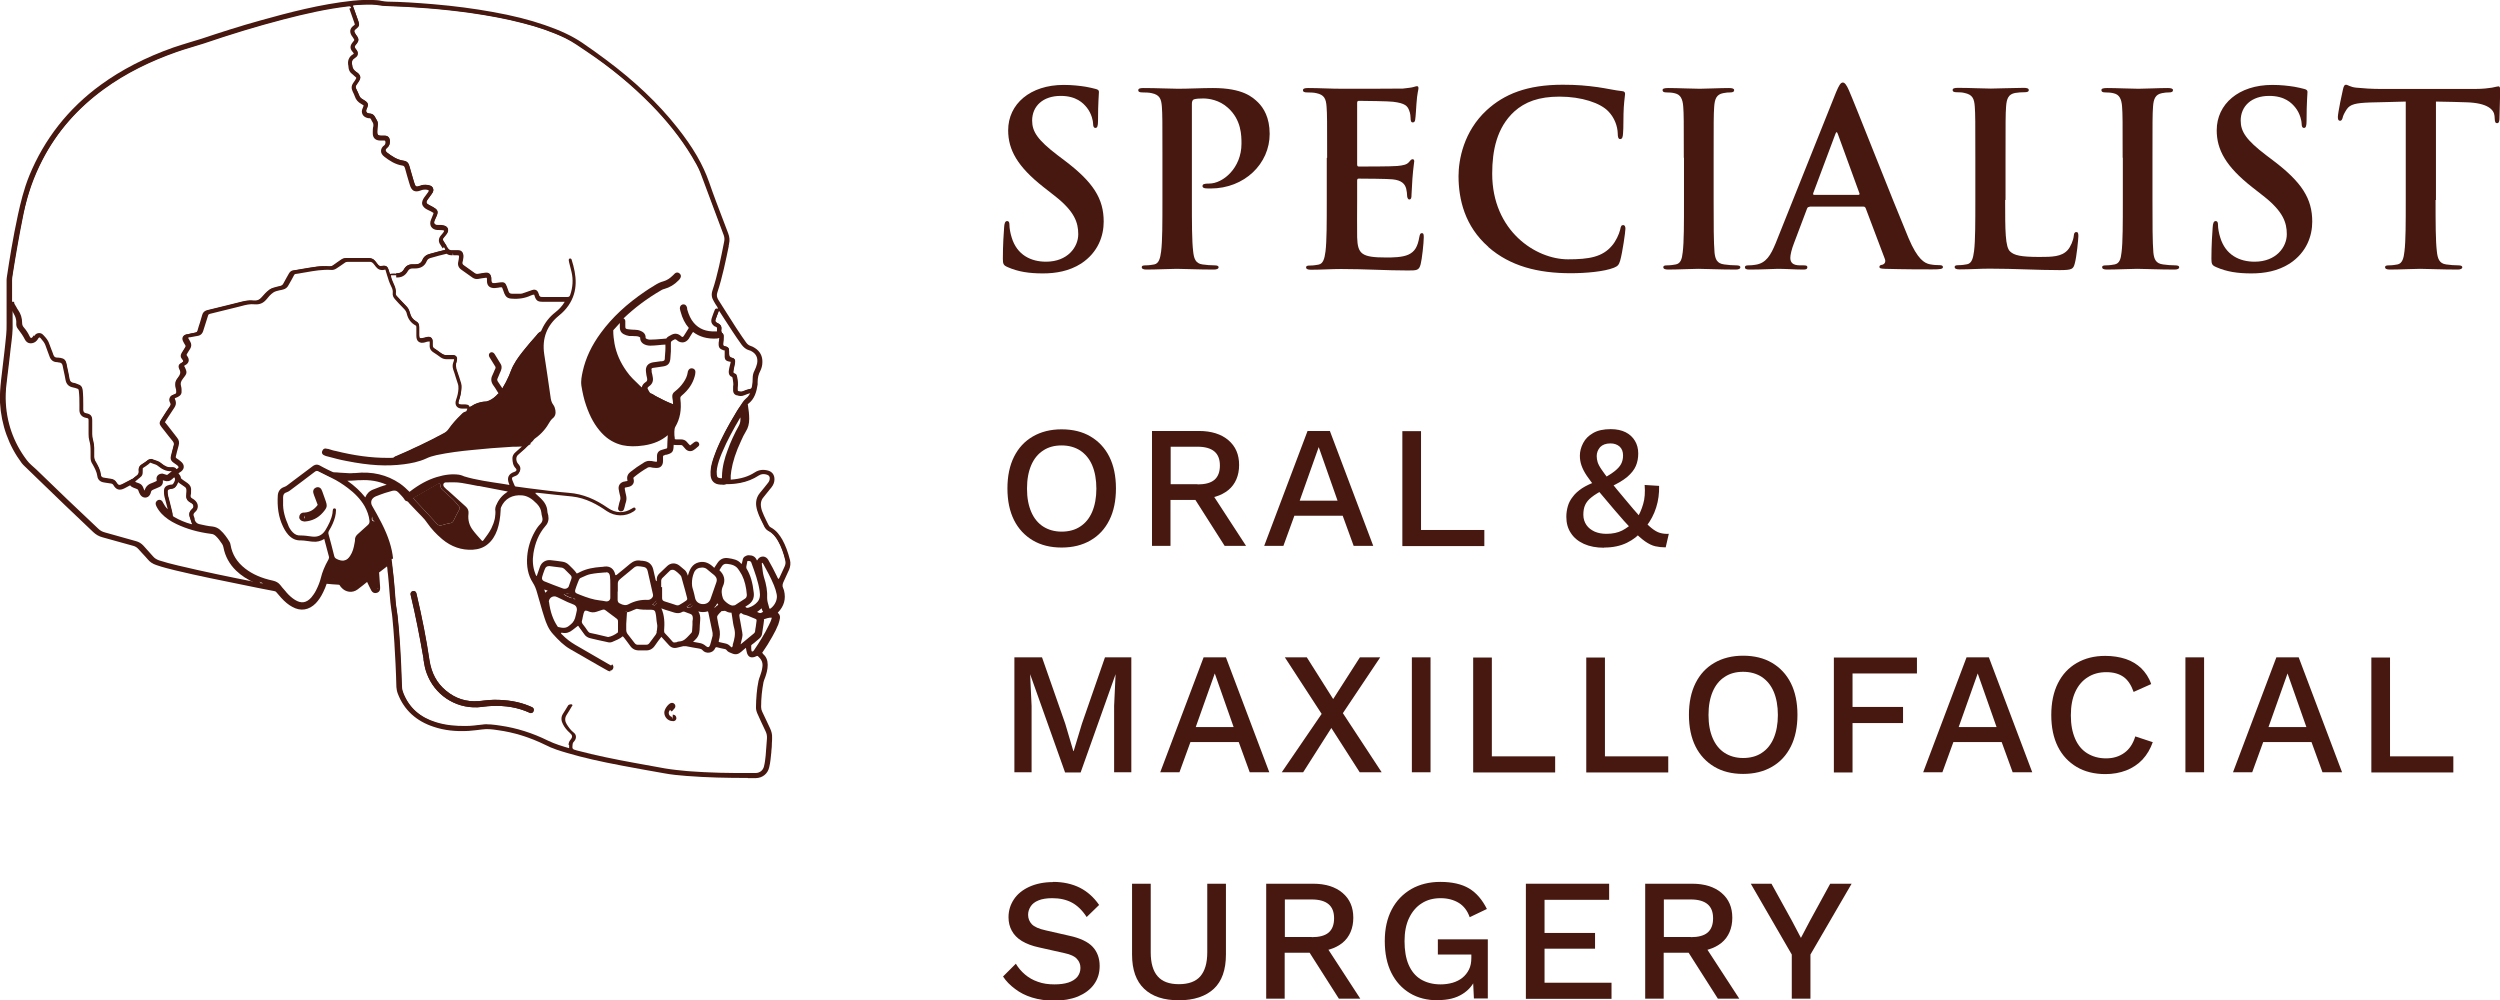 <?xml version="1.0" encoding="UTF-8"?>
<svg id="Layer_2" data-name="Layer 2" xmlns="http://www.w3.org/2000/svg" width="136.61" height="54.66" viewBox="0 0 136.61 54.66">
  <g id="Layer_1-2" data-name="Layer 1">
    <g>
      <g>
        <path d="m40.86,42.51s-.04,0-.05,0c-1.04,0-2.17-.02-3.31-.11-.4-.03-.82-.07-1.24-.15-.75-.13-1.51-.27-2.26-.41-1.22-.23-2.14-.44-2.99-.69-.38-.11-.82-.24-1.22-.45-.84-.41-1.7-.68-2.58-.8-.32-.05-.59-.08-.86-.04-.23.03-.49.06-.75.08-.7.04-1.32-.03-1.89-.22-.96-.31-1.63-.92-1.97-1.81-.05-.13-.07-.25-.08-.37-.02-.88-.07-1.75-.11-2.42-.03-.51-.07-.96-.11-1.37-.01-.13-.03-.25-.05-.38-.02-.15-.04-.31-.06-.47-.02-.2-.03-.39-.05-.59-.02-.31-.05-.62-.08-.93l-.02-.15c0-.1-.02-.19-.03-.28l-.08.06c-.12.09-.23.18-.35.27-.01,0-.01,0,0,.06l.05.73s0,.07,0,.1c0,.12-.08.21-.2.23-.11.03-.22-.02-.28-.13-.02-.03-.03-.06-.04-.08l-.08-.16c-.03-.07-.07-.15-.11-.23l-.21.17c-.1.08-.2.16-.31.24-.28.21-.66.16-.89-.11-.03-.03-.06-.07-.08-.11-.02-.03-.03-.04-.08-.04-.21-.01-.43-.03-.64-.05-.05.15-.11.3-.19.46-.12.25-.25.44-.4.6-.37.38-.83.46-1.29.2-.21-.11-.41-.28-.61-.5-.08-.09-.17-.19-.25-.29-.03-.04-.06-.06-.12-.07-.54-.1-1.08-.21-1.61-.32-1.28-.26-2.54-.51-3.79-.81-.33-.08-.69-.17-1.04-.29-.21-.07-.36-.17-.48-.32-.09-.11-.2-.22-.3-.33-.07-.08-.14-.16-.21-.23-.07-.08-.16-.14-.27-.17-.24-.07-.48-.13-.72-.2-.32-.09-.65-.18-.97-.27-.19-.05-.35-.14-.5-.28-1.05-.99-2.11-2.01-3.13-3l-.61-.59c-.06-.05-.11-.11-.17-.18C.48,24.36.07,23.23,0,22c-.02-.44.02-.87.06-1.24.06-.51.12-1.02.18-1.53l.04-.36c.04-.38.09-.76.08-1.15,0-.57,0-1.14,0-1.72v-.63c0-.07,0-.13.01-.2.14-.94.34-2.19.61-3.43.14-.64.32-1.4.62-2.14.82-2,2.13-3.67,3.9-4.96,1.14-.83,2.44-1.5,3.96-2.04.29-.1.59-.19.88-.28.22-.07.44-.13.66-.2,1.02-.34,2.1-.69,3.22-1,1.58-.44,3.28-.89,5.05-1.08.51-.05.92-.06,1.31-.03.09,0,.18.02.27.04.12.02.23.04.34.04.74.01,1.53.06,2.49.14,1.17.1,2.22.24,3.22.42,1.12.2,2.03.43,2.87.72.87.3,1.5.6,2.05.97.46.32.88.61,1.26.9,1.59,1.18,2.88,2.4,3.93,3.73.87,1.1,1.4,2.02,1.74,2.99.24.7.51,1.4.77,2.08l.27.71c.08.21.09.39.05.56,0,.03-.01.07-.02.1v.05c-.16.77-.34,1.67-.62,2.52-.05.14-.03.27.05.4.15.23.3.47.45.71.17.27.34.53.51.8.11.17.23.34.34.51.07.1.14.2.21.3.07.1.15.17.25.2.07.02.15.06.23.11.29.18.43.45.42.78,0,.19-.05.35-.12.49-.09.17-.14.36-.14.6,0,.04,0,.09,0,.13-.06.39-.16.8-.53,1.07-.01,0-.02.01,0,.06.04.26.07.51.07.75,0,.27-.06.49-.18.68-.1.16-.19.35-.26.51-.3.64-.46,1.15-.54,1.65-.03.19-.04.34-.03.48.56-.04.97-.17,1.32-.4.22-.14.46-.17.74-.09.21.07.33.23.33.47,0,.15-.05.3-.17.45l-.1.12c-.11.14-.21.27-.32.4-.17.19-.2.43-.09.76.06.17.14.33.22.5.04.08.08.16.12.24.04.08.08.13.14.16.32.17.5.45.63.67.17.31.3.65.42,1.12.04.17.02.35-.05.52l-.07.15c-.07.15-.14.31-.21.46-.08.16-.11.28-.04.41.02.04.03.08.04.11.12.47,0,.87-.33,1.21,0,0,0,0-.01.01.13.12.15.23.09.44-.02.07-.04.13-.06.2-.09.22-.19.43-.33.67-.17.31-.35.59-.53.85-.02.02-.02.03-.02.03l.03.04s.02.03.03.04c.16.14.24.33.24.58,0,.26-.07.49-.14.69l-.02.05c-.03.07-.05.14-.07.21-.08.42-.13.86-.13,1.35,0,.09.02.18.06.26.06.13.13.27.19.4.08.17.16.34.24.51.08.17.12.34.11.51,0,.09,0,.19-.01.28,0,.15-.01.3-.03.46v.04c-.03.28-.05.57-.12.85-.08.34-.36.57-.72.58-.15,0-.29,0-.44,0Zm-14.26-2.89c.23,0,.45.03.64.06.9.13,1.79.4,2.65.82.39.19.82.32,1.19.43.84.25,1.75.46,2.96.69.75.14,1.5.28,2.25.41.41.07.83.11,1.22.14,1.14.09,2.25.11,3.29.11.16,0,.32,0,.49,0,.25,0,.44-.16.5-.4.06-.26.09-.54.11-.81v-.04c.02-.15.02-.3.03-.45,0-.09,0-.19.01-.28,0-.13-.02-.26-.08-.4-.08-.17-.16-.34-.24-.51-.06-.13-.12-.27-.19-.4-.06-.12-.08-.24-.08-.36,0-.5.05-.96.14-1.4.02-.09.05-.17.08-.25l.02-.05c.07-.18.13-.39.13-.61,0-.18-.05-.31-.16-.41-.02-.02-.04-.04-.06-.06-.08-.09-.13-.2-.03-.35.18-.26.35-.53.52-.84.13-.23.24-.43.32-.64.02-.06.04-.11.06-.17.04-.16.04-.17-.1-.27l-.08-.05.03-.09c.02-.06.07-.1.1-.12l.02-.02c.27-.28.36-.6.27-.97v-.03s-.02-.04-.02-.05c-.13-.24-.06-.45.03-.63.07-.15.14-.3.21-.45l.07-.15c.06-.13.07-.25.04-.37-.11-.45-.24-.78-.4-1.07-.16-.29-.32-.47-.53-.58-.1-.05-.18-.14-.24-.27-.04-.08-.07-.15-.11-.23-.09-.17-.17-.35-.23-.54-.08-.26-.16-.65.13-.98.11-.13.21-.26.32-.39l.1-.13c.08-.1.12-.2.12-.3,0-.14-.05-.21-.17-.25-.21-.07-.38-.05-.54.06-.41.28-.89.42-1.55.45h-.11s-.01-.1-.01-.1c-.03-.25,0-.48.02-.65.08-.52.25-1.05.56-1.71.08-.17.17-.36.27-.53.1-.16.14-.34.14-.56,0-.23-.02-.46-.06-.71,0-.05-.03-.19.1-.28.28-.21.38-.52.44-.92,0-.03,0-.07,0-.1,0-.28.06-.51.17-.71.06-.1.09-.23.1-.39.01-.25-.09-.44-.31-.58-.07-.04-.12-.07-.18-.08-.15-.05-.28-.14-.38-.29-.07-.1-.14-.2-.2-.3-.12-.17-.24-.34-.35-.51-.17-.27-.34-.53-.52-.8-.15-.23-.3-.47-.45-.7-.12-.19-.15-.38-.08-.59.27-.84.45-1.73.6-2.5v-.05s.02-.08.03-.11c.03-.13.02-.26-.04-.42l-.27-.71c-.26-.68-.53-1.39-.77-2.09-.33-.94-.85-1.84-1.7-2.92-1.04-1.32-2.31-2.52-3.88-3.69-.38-.28-.8-.58-1.26-.89-.53-.36-1.15-.65-1.99-.94-.82-.28-1.73-.51-2.83-.71-.99-.18-2.04-.32-3.2-.42-.96-.08-1.75-.13-2.48-.14-.13,0-.25-.02-.37-.04-.08-.01-.16-.03-.25-.03-.37-.03-.77-.02-1.26.03-1.76.18-3.44.63-5.01,1.07-1.11.31-2.19.66-3.21,1-.22.07-.44.14-.66.21-.29.09-.58.18-.87.28-1.5.54-2.78,1.19-3.9,2.01-1.74,1.26-3.02,2.9-3.82,4.86-.29.72-.47,1.47-.61,2.1-.26,1.24-.46,2.48-.6,3.42,0,.05,0,.11,0,.16v.63c0,.57,0,1.14,0,1.71,0,.4-.04.79-.08,1.18l-.04.36c-.06.51-.12,1.02-.18,1.53-.04.35-.08.77-.06,1.2.06,1.19.45,2.27,1.17,3.21.04.06.09.1.14.15l.61.59c1.02.99,2.08,2,3.13,2.99.12.11.25.18.4.22.32.09.65.18.97.27.24.07.48.14.72.2.16.04.28.12.38.24.07.08.14.15.21.23.1.11.21.23.3.34.09.11.21.19.37.24.35.11.7.2,1.02.28,1.24.3,2.5.56,3.78.81.54.11,1.07.21,1.61.31.11.02.19.07.26.15.08.1.16.19.24.28.18.2.36.35.55.45.38.2.72.15,1.01-.16.13-.14.24-.31.36-.54.07-.15.13-.29.17-.42.05-.15.16-.18.25-.17.21.02.42.03.63.04.12,0,.21.06.27.15.02.03.04.05.06.08.15.18.38.21.57.07.1-.08.2-.15.3-.23l.42-.33.07.11c.08.12.13.24.19.36l.08.17s.02.04.03.06l.05.13-.03-.11h.13s-.12-.02-.12-.02c0-.02,0-.04,0-.06l-.05-.73c0-.06-.01-.17.1-.26.12-.09.23-.18.35-.27l.16-.13c.07-.06.14-.04.19-.02l.05.02v.06c.05.15.06.3.08.45l.02.15c.04.31.06.62.08.94.02.2.03.39.05.59.01.15.04.3.06.45.02.13.04.26.05.38.05.41.08.87.11,1.38.04.67.09,1.55.11,2.43,0,.1.02.19.06.29.32.83.92,1.38,1.82,1.67.54.17,1.13.24,1.81.21.23-.01.46-.04.73-.08.09-.01.19-.02.28-.02Z" style="fill: #47180f; stroke-width: 0px;"/>
        <path d="m19.93,31.78c-.15.12-.3.24-.45.35-.24.18-.54.14-.73-.09-.02-.03-.05-.06-.07-.09-.04-.07-.1-.09-.17-.1-.21-.01-.42-.03-.63-.05-.07,0-.11.02-.13.09-.05.15-.11.3-.18.44-.1.21-.22.4-.38.57-.33.35-.73.41-1.15.18-.22-.12-.41-.28-.58-.47-.08-.09-.17-.19-.24-.28-.05-.06-.11-.1-.19-.11-.54-.1-1.07-.21-1.61-.31-1.26-.25-2.53-.51-3.78-.81-.35-.08-.69-.17-1.03-.29-.17-.06-.31-.14-.43-.28-.16-.2-.34-.38-.51-.57-.09-.1-.2-.17-.33-.2-.56-.16-1.13-.32-1.69-.47-.17-.05-.32-.13-.45-.25-1.26-1.18-2.49-2.38-3.74-3.58-.05-.05-.11-.11-.15-.17-.74-.97-1.14-2.06-1.2-3.28-.02-.41.01-.81.06-1.22.08-.62.14-1.24.21-1.86.05-.4.09-.8.09-1.2,0-.78,0-1.56,0-2.34,0-.06,0-.12,0-.18.17-1.15.36-2.29.61-3.43.15-.72.33-1.43.61-2.12.82-2.01,2.11-3.64,3.86-4.91,1.21-.88,2.53-1.53,3.93-2.02.51-.18,1.03-.31,1.53-.48,1.06-.35,2.13-.7,3.21-1,1.66-.46,3.32-.89,5.03-1.07.43-.04.85-.07,1.28-.03.21.02.4.07.61.08.83.01,1.66.07,2.49.14,1.08.09,2.15.23,3.21.42.97.18,1.92.4,2.85.71.71.24,1.4.53,2.02.96.43.29.85.59,1.26.89,1.45,1.08,2.78,2.29,3.91,3.71.71.9,1.34,1.85,1.72,2.95.32.94.68,1.86,1.03,2.79.06.16.09.32.05.49-.01.05-.02.11-.03.16-.16.85-.34,1.69-.6,2.51-.06.18-.03.34.07.49.32.5.64,1.01.97,1.51.18.27.37.54.55.81.08.12.18.2.32.24.07.02.14.06.21.1.25.16.37.38.36.68,0,.15-.04.31-.11.44-.11.21-.15.43-.15.66,0,.04,0,.08,0,.11-.05.38-.15.75-.48,1-.06.05-.07.1-.05.17.04.24.06.48.06.73,0,.22-.04.43-.16.62-.1.17-.19.34-.27.52-.25.54-.46,1.09-.55,1.68-.03.2-.05.41-.02.62.54-.03,1.05-.13,1.49-.43.2-.13.42-.14.64-.07.17.05.25.18.25.36,0,.14-.06.26-.14.37-.14.17-.27.35-.42.52-.24.27-.21.58-.11.87.09.26.23.5.34.75.04.09.1.17.19.22.27.14.44.37.58.62.19.34.31.71.41,1.09.04.15.02.3-.05.44-.09.2-.18.41-.28.61-.09.17-.14.34-.04.52.02.03.02.07.03.11.1.41,0,.77-.3,1.07-.03.03-.08.06-.1.11.18.12.2.18.15.4-.02.06-.04.12-.06.19-.09.23-.2.44-.32.66-.16.29-.34.57-.52.84-.05.07-.05.13,0,.19.02.02.04.05.07.07.15.13.2.3.2.5,0,.23-.06.44-.14.65-.03.09-.07.18-.09.28-.09.45-.13.91-.13,1.37,0,.11.02.21.07.31.14.3.28.61.43.91.07.15.11.29.1.46-.02.24-.02.49-.04.73-.03.29-.05.58-.12.87-.07.29-.31.48-.61.49-.16,0-.33,0-.49,0-1.1,0-2.2-.02-3.3-.11-.41-.03-.82-.07-1.23-.14-.75-.13-1.5-.27-2.26-.41-1-.19-2-.4-2.97-.69-.41-.12-.82-.25-1.21-.44-.83-.41-1.7-.68-2.61-.81-.3-.04-.59-.08-.89-.04-.25.03-.5.06-.74.08-.63.03-1.25-.02-1.85-.21-.9-.29-1.55-.84-1.9-1.74-.04-.11-.07-.22-.07-.33-.02-.81-.06-1.62-.11-2.42-.03-.46-.06-.92-.11-1.38-.03-.28-.08-.56-.11-.84-.05-.51-.08-1.02-.13-1.52-.02-.2-.03-.4-.08-.58-.03-.01-.05,0-.07,0-.17.13-.34.27-.51.4-.06.04-.06.1-.06.16.02.23.03.47.04.7,0,.04,0,.08,0,.11,0,.07-.04.11-.11.13-.07.02-.12-.01-.15-.07-.02-.04-.04-.08-.06-.12-.08-.15-.14-.32-.24-.47-.06.05-.12.09-.17.13Zm11.5.96s.01,0,.01,0c-.01-.02-.03-.02-.05-.02-.01-.02-.03-.04-.06-.03-.01,0-.01.01,0,.02.01.02.04.02.05.02.01.02.03.02.05.02Zm.12.05s.03.05.06.06c.08.06.13.14.17.23.02.05.04.07.1.04.14-.07.27-.05.41.02.12.06.23.02.37-.04-.2-.05-.37-.06-.53-.13-.17-.07-.33-.12-.5-.19-.02-.01-.06-.03-.06,0Zm9.73,1.93c.06-.05.09-.1.1-.18.02-.19.05-.38.08-.56.02-.13-.02-.2-.15-.25-.2-.08-.39-.19-.61-.23-.03,0-.06-.02-.09-.04-.07-.05-.15-.07-.22-.01-.08.06-.11.14-.09.23.01.1.03.2.05.31.04.21.07.42.11.62.01.07.02.14,0,.21-.05.22-.11.44-.16.66-.02.01-.03.03-.01.05,0,0,.02,0,.04-.02.32-.26.64-.53.95-.79Zm-11.65-14.61c0-.2-.05-.4-.08-.59-.08-.42-.06-.84.07-1.25,0-.01,0-.03,0-.05.03-.06.06-.12.09-.17.16-.35.39-.65.7-.89.23-.18.43-.4.57-.66.02-.03.05-.06.04-.11-.04-.03-.09-.02-.13-.02-.42,0-.84,0-1.25,0-.21,0-.26-.04-.32-.25-.04-.13-.11-.17-.24-.13-.04.01-.08.03-.12.04-.31.15-.64.18-.98.16-.16-.01-.24-.05-.29-.2-.04-.09-.07-.18-.1-.27-.05-.13-.09-.16-.23-.14-.1.01-.2.03-.31.04-.2.02-.31-.08-.31-.28,0-.04,0-.08,0-.11,0-.14-.08-.2-.21-.18-.13.02-.27.04-.4.06-.09.02-.16,0-.23-.05-.21-.15-.41-.3-.62-.44-.1-.07-.14-.17-.12-.3.02-.08.03-.17.04-.26.02-.17-.03-.23-.2-.24-.09,0-.17,0-.26,0-.1,0-.2,0-.28-.06-.03-.03-.07-.02-.11,0-.3.07-.59.15-.88.23-.13.04-.22.11-.27.23-.1.23-.28.33-.53.33-.05,0-.1,0-.15,0-.15,0-.28.07-.35.2-.12.22-.3.31-.54.29-.09,0-.17,0-.27,0,.02.16.08.3.14.43.08.18.16.35.13.56-.01.07.03.12.08.17.16.17.32.35.49.52.08.08.14.17.17.27,0,.03.03.06.03.09.05.22.17.38.36.49.11.06.15.16.14.29,0,.15,0,.3,0,.46,0,.16.06.2.21.17.09-.02.18-.05.27-.07.15-.03.25.05.26.21,0,.07,0,.14,0,.21,0,.1.03.17.12.21.03.02.06.04.09.06.13.09.26.21.41.27.14.06.31.01.47.02.2,0,.29.11.23.31-.07.2-.05.37.02.56.08.22.15.45.22.68.02.07.03.15.02.22-.01.25-.06.49-.15.73-.05.15-.01.2.14.2.07,0,.13,0,.2,0,.2,0,.25.06.28.26-.03.08-.07.16-.1.24-.04.11-.03.14.07.2.06.04.13.08.19.12.12.08.15.14.11.29,0,.02-.01.04-.02.06-.02.11.02.16.13.17.14,0,.27,0,.41,0,.22,0,.27.04.32.26.03.14.06.27.09.41.01.06.03.09.09.08.51-.03,1.03-.06,1.54-.1.23-.02.42-.12.61-.26.3-.23.53-.52.72-.85.04-.08.09-.15.17-.19.09-.05.11-.14.11-.24,0-.09-.04-.17-.08-.25-.04-.07-.08-.13-.12-.19-.04-.06-.02-.15-.06-.23-.09.12-.14.25-.2.37-.05.1-.09.21-.13.31-.08.19-.24.24-.43.15-.02-.01-.05-.03-.07-.04-.16-.07-.25-.03-.3.14-.05.18-.12.23-.3.24-.07,0-.14,0-.21,0-.16-.01-.26-.1-.28-.26,0-.05,0-.11-.01-.16-.02-.14-.06-.19-.19-.23-.32-.08-.34-.11-.36-.44,0-.13-.02-.26-.04-.39.02-.07-.02-.11-.05-.16-.09-.14-.17-.29-.27-.42-.1-.14-.12-.28-.04-.44.06-.11.09-.23.15-.34.05-.1.04-.19-.02-.29-.1-.15-.19-.31-.29-.47-.02-.03-.04-.06,0-.09.03-.02.06,0,.08.04.11.18.22.36.33.54.05.09.04.17,0,.26-.06.14-.11.28-.18.42-.05.1-.04.18.02.27.12.18.24.37.36.56.01.21.03.41.04.62.01.14.05.19.19.22.04,0,.08.02.13.03.12.03.2.11.22.23,0,.06.01.13.02.19.02.16.07.21.23.21.05,0,.1,0,.15,0,.15,0,.19-.04.24-.19.06-.21.23-.29.41-.19.23.13.34.09.44-.17.08-.22.19-.43.3-.63.04-.07.05-.14.04-.22-.04-.25-.07-.49-.11-.74-.04-.24-.06-.48-.11-.72Zm-16.64,10.99c-.34-.33-.57-.73-.66-1.21-.01-.08-.04-.15-.09-.22-.1-.16-.21-.31-.35-.45-.1-.09-.2-.14-.34-.16-.64-.09-1.26-.24-1.84-.52-.29-.14-.56-.31-.78-.54-.11-.12-.2-.24-.27-.39-.03-.06-.05-.12.02-.15.08-.04.11.02.13.07.11.24.3.42.52.59.02-.05,0-.09,0-.13-.07-.29-.14-.58-.22-.87-.03-.1-.03-.2-.03-.31,0-.11.06-.17.16-.2.04-.01.08-.03.13-.03.14,0,.2-.09.25-.21.08-.17.09-.32-.08-.45-.07.03-.14.1-.2.16-.09.08-.18.11-.3.06-.03-.01-.06-.02-.09-.03-.14-.04-.17-.01-.16.14.01.11-.03.18-.12.22-.1.05-.21.1-.31.14-.11.04-.19.1-.21.22,0,.04-.03.08-.05.12-.08.13-.24.13-.32,0-.04-.07-.07-.14-.1-.22-.03-.08-.08-.13-.16-.15-.05-.02-.1-.04-.15-.06-.09-.03-.17-.07-.2-.19-.14.07-.28.14-.41.21-.21.11-.33.08-.46-.13-.05-.09-.12-.13-.22-.14-.13-.01-.26-.04-.39-.06-.14-.02-.24-.1-.25-.24-.03-.28-.17-.51-.31-.75-.05-.08-.07-.17-.07-.26,0-.1,0-.21,0-.31,0-.22,0-.43-.07-.64-.03-.1-.03-.21-.03-.32,0-.24,0-.48,0-.72,0-.19-.05-.25-.24-.28-.15-.03-.25-.13-.26-.29,0-.11,0-.23,0-.34,0-.24,0-.48-.03-.71-.02-.16-.06-.21-.22-.26-.06-.02-.12-.04-.19-.05-.19-.03-.28-.14-.31-.32-.05-.26-.1-.52-.15-.78-.04-.19-.08-.23-.26-.25-.05,0-.1-.02-.15-.02-.17,0-.27-.09-.32-.25-.07-.2-.15-.39-.22-.59-.06-.18-.18-.31-.3-.44-.08-.09-.2-.08-.28.02-.03.04-.05.08-.08.12-.13.16-.37.16-.46-.02-.11-.22-.24-.41-.39-.6-.05-.07-.07-.15-.06-.23.02-.31-.12-.56-.29-.81,0-.01-.02-.02-.03-.04-.05.02-.03.06-.03.1,0,.22,0,.45,0,.67.02.46-.04.92-.1,1.38-.06.54-.12,1.08-.19,1.62-.05.4-.1.8-.09,1.2.03,1.24.41,2.36,1.16,3.35.14.19.34.34.51.5,1.12,1.09,2.25,2.17,3.39,3.24.1.1.21.16.35.2.57.16,1.14.32,1.71.48.16.04.3.13.41.25.17.2.35.38.52.58.09.11.2.17.33.22.34.11.69.2,1.03.28,1.43.34,2.88.64,4.32.92.03,0,.05.01.08.02.08.02.15.06.25.03-.09-.04-.16-.08-.25-.09-.41-.17-.79-.39-1.11-.7Zm12.61-8.71c.04-.12,0-.19-.13-.19-.08,0-.15,0-.23,0-.22,0-.31-.12-.23-.33.07-.21.12-.41.14-.63,0-.11,0-.21-.03-.32-.09-.26-.16-.52-.25-.77-.04-.11-.05-.22,0-.33.02-.05.03-.1.04-.16.02-.12-.01-.17-.13-.17-.12,0-.25,0-.37,0-.1,0-.18-.02-.26-.08-.13-.1-.26-.19-.4-.28-.12-.07-.17-.17-.16-.31,0-.06,0-.13,0-.2,0-.09-.06-.13-.16-.12-.08.02-.17.04-.25.07-.22.06-.32-.02-.33-.24,0-.15,0-.3,0-.46,0-.1-.02-.17-.11-.22-.22-.12-.35-.31-.41-.56-.03-.14-.11-.25-.21-.36-.16-.16-.3-.33-.46-.49-.07-.08-.11-.16-.1-.26.02-.15-.02-.28-.09-.41-.13-.25-.19-.53-.28-.8-.06-.18-.07-.2-.25-.17-.14.02-.24-.02-.33-.13-.08-.1-.15-.22-.27-.28-.12-.06-.27-.02-.4-.02-.32,0-.64,0-.96,0-.09,0-.16.02-.23.07-.15.1-.29.2-.44.31-.07.05-.14.08-.23.07-.51-.04-1.02.06-1.52.15-.15.03-.3.06-.45.08-.09.01-.14.06-.19.13-.1.18-.2.36-.3.54-.05.09-.12.15-.22.18-.19.06-.41.07-.57.18-.16.11-.29.26-.42.41-.14.17-.31.24-.53.22-.32-.04-.62.06-.93.14-.52.13-1.04.26-1.56.39-.1.02-.16.07-.18.18-.08.28-.17.55-.25.82-.04.13-.11.2-.25.22-.15.02-.3.06-.45.09-.14.03-.17.09-.11.22.03.06.06.12.09.17.06.09.06.18,0,.27-.06.1-.12.2-.18.29-.05.08-.05.14.02.22.12.14.09.27-.07.36-.12.07-.13.09-.08.22.13.29.15.27-.07.55-.12.15-.18.3-.12.49.02.07.02.15.03.23.01.12-.03.19-.14.25-.08.04-.18.04-.22.12-.05.09.02.17.04.25.02.09,0,.17-.05.25-.16.24-.32.48-.47.72-.09.14-.09.15.01.29.2.26.4.52.6.77.08.1.11.2.07.33-.06.19-.1.39-.15.58-.03.1,0,.18.09.23.08.05.15.1.23.16.17.13.15.3-.03.4-.16.08-.17.12-.06.27.02.04.06.07.07.11,0,.13.1.18.19.24.07.05.15.11.22.16.11.08.16.18.15.31,0,.08,0,.16-.02.24-.02.14.03.23.14.3.04.02.07.04.11.07.16.12.19.35.03.48-.14.11-.16.23-.09.39.02.05.04.11.05.17.08.25.08.25.32.31.24.06.49.11.74.14.13.01.24.06.34.15.22.18.37.41.51.65.02.04.03.08.04.12.1.57.4,1.01.85,1.36.46.36,1,.56,1.57.68.14.03.24.08.32.19.11.15.24.28.36.42.14.16.3.31.49.42.39.24.73.19,1.03-.15.11-.13.2-.27.28-.42.11-.22.21-.45.26-.7.08-.35.23-.68.4-.99.05-.09.06-.17.03-.26-.1-.36-.19-.72-.28-1.08-.05-.02-.07.02-.1.04-.17.13-.37.18-.58.16-.15-.01-.29-.03-.44-.05-.08,0-.16-.02-.24-.02-.25.01-.44-.09-.6-.27-.12-.14-.2-.29-.28-.46-.24-.52-.3-1.06-.26-1.62.01-.17.11-.3.27-.35.08-.03.15-.07.21-.12.46-.34.91-.68,1.37-1.03.09-.07.17-.09.28-.03.21.12.44.22.65.33.06.03.12.05.18.06.28.02.56.04.84.05.1,0,.21-.01.31-.02.85-.08,1.65.07,2.37.56.18.12.34.27.49.42.09.09.09.09.19.02.43-.33.9-.61,1.42-.77.38-.12.77-.18,1.17-.13.09.01.18.05.26.08.35.11.7.18,1.06.24.5.09,1,.16,1.49.24.04,0,.07,0,.13.01,0-.09-.05-.16-.08-.23-.11-.27-.05-.42.22-.51.19-.06.24-.24.11-.38-.13-.13-.14-.29-.15-.45,0-.11.05-.2.13-.27.16-.14.31-.27.46-.41.04-.03.07-.07.1-.1,0-.04-.02-.05-.03-.05-.24.07-.5.05-.74.07-.75.05-1.5.1-2.25.18-.66.07-1.31.14-1.96.29-.2.04-.39.1-.57.19-.38.18-.78.25-1.19.31-1.05.14-2.08.02-3.1-.18-.35-.07-.69-.15-1.03-.24-.03,0-.05-.01-.08-.02-.12-.04-.15-.07-.13-.13.04-.1.12-.05.18-.04.13.03.26.07.39.1.93.23,1.88.39,2.85.38.15,0,.3,0,.45-.02.52-.02,1.04-.1,1.52-.3.3-.13.61-.21.93-.27.68-.13,1.37-.21,2.06-.27.22-.02.43-.04.65-.06.08,0,.11-.03.09-.11-.04-.15-.07-.31-.1-.46-.02-.08-.07-.12-.15-.12-.15,0-.29,0-.44,0-.22,0-.3-.11-.24-.33.04-.14.03-.15-.09-.23-.05-.03-.1-.07-.15-.09-.12-.06-.17-.16-.15-.29.03-.07.07-.14.09-.21Zm7.14-3.46c-.28.46-.48.96-.59,1.49-.04.18-.04.17.13.2.1.01.18-.02.27-.05.25-.11.38-.07.53.17.04.06.07.12.11.18.09.11.21.13.33.05.06-.04.11-.09.18-.11.21-.05.46.14.48.37,0,.06,0,.12,0,.18,0,.17.1.27.27.26.17-.01.28.05.37.18.07.1.14.19.22.28.12.15.32.18.48.08.05-.03.02-.06.01-.1-.06-.22-.11-.45-.26-.64-.03-.03-.04-.07-.07-.11-.05-.16,0-.29.14-.38.13-.08.16-.19.13-.34-.02-.11-.04-.22-.06-.34-.03-.23.06-.35.29-.39.17-.02.33-.05.5-.07.18-.02.24-.08.25-.26.02-.25.04-.51.03-.76,0-.11,0-.12-.12-.11-.19.01-.39.03-.58.05-.14.01-.28.03-.42-.02-.15-.05-.27-.12-.26-.3,0-.06-.04-.1-.09-.13-.07-.04-.15-.06-.23-.07-.13,0-.26-.02-.39-.02-.09,0-.17-.03-.25-.07-.1-.05-.16-.13-.15-.25,0-.11,0-.22,0-.33,0-.03.02-.05.05-.05.02,0,.04.02.04.05,0,.09,0,.17,0,.26,0,.18.05.25.24.29.13.03.27.03.41.03.09,0,.17.01.25.05.12.05.22.12.21.27,0,.07.04.11.09.14.08.05.16.07.25.07.3,0,.61-.04.91-.06.04,0,.07-.01.09-.05.04-.07.11-.1.18-.14.16-.1.31-.11.46.03.11.1.23.08.32-.05.09-.14.18-.29.27-.43.04-.06.04-.1-.01-.15-.22-.24-.34-.53-.42-.83-.01-.05-.03-.11-.03-.16,0-.04.02-.07.06-.09.05-.01.09,0,.1.05.01.04.02.07.03.11.07.29.18.56.38.78.34.39.78.53,1.28.51.05,0,.1,0,.15-.02.01.01.02.03.04.01.02-.01,0-.03,0-.04,0-.08,0-.15.01-.23,0-.07-.01-.13-.08-.16-.04-.02-.07-.04-.11-.07-.14-.09-.17-.17-.11-.33.05-.14.1-.29.16-.43.02-.06.02-.11-.02-.17-.07-.09-.12-.19-.18-.29-.12-.19-.15-.38-.08-.59.29-.87.46-1.77.64-2.67.03-.13.02-.26-.03-.38-.42-1.13-.84-2.26-1.27-3.4-.12-.31-.3-.6-.47-.89-.62-1.03-1.37-1.95-2.21-2.81-1.07-1.09-2.24-2.05-3.51-2.9-.39-.26-.76-.53-1.18-.74-.73-.35-1.49-.61-2.28-.81-.94-.25-1.89-.42-2.85-.56-1.55-.22-3.1-.34-4.67-.39-.25,0-.5-.07-.76-.08-.35-.01-.69.01-1.03.04-.03.05,0,.08,0,.11.09.25.18.5.27.75.07.2.05.27-.12.39-.13.09-.14.15-.05.29.03.06.07.11.11.16.09.14.08.22-.02.35-.02.02-.04.04-.05.06-.09.12-.09.17,0,.28.14.16.13.29-.03.43-.03.02-.05.04-.08.06-.1.06-.11.14-.11.25,0,.23.08.42.29.54.04.02.07.05.1.09.08.09.09.2.03.3-.04.07-.08.14-.13.2-.09.11-.11.22-.03.36.06.1.1.21.15.32.03.08.08.14.16.18.07.04.13.08.19.12.12.09.15.2.09.33,0,.02-.02.04-.03.06-.08.17-.03.27.16.29.13.01.22.07.28.19.03.06.06.11.1.17.05.07.06.15.05.23-.01.13-.02.26-.03.39-.01.16.05.23.21.23.08,0,.15,0,.23,0,.15,0,.24.1.25.24.01.15,0,.3-.15.4-.12.07-.11.19,0,.28.27.2.53.39.87.44.04,0,.07.02.11.03.12.03.18.1.22.22.09.33.19.66.29.98.01.04.02.07.04.11.04.07.11.1.19.08.04-.01.08-.02.12-.04.16-.09.33-.05.49-.02.18.03.25.23.16.38-.08.12-.17.24-.26.36-.12.17-.11.23.07.33.08.04.16.09.24.13.23.13.27.22.16.46-.03.07-.07.15-.1.22-.08.19-.02.28.18.29.1,0,.21,0,.31.02.23.04.31.24.17.42-.05.07-.11.14-.16.2-.07.08-.07.15-.01.24.08.12.16.25.24.37.05.08.11.11.2.11.12,0,.24,0,.36,0,.18,0,.29.13.26.31-.01.09-.03.18-.05.27-.02.1,0,.18.09.24.2.14.4.28.6.43.06.04.12.06.2.04.13-.02.26-.05.39-.06.19-.02.3.08.31.27,0,.04,0,.09,0,.13,0,.13.07.19.2.17.1-.01.19-.03.29-.04.21-.03.29.02.36.21.03.09.07.18.1.28.03.09.09.13.18.13.16,0,.33,0,.49,0,.06,0,.11-.02.16-.04.15-.05.31-.11.46-.16.17-.06.3.01.35.19.05.17.07.19.25.19.44,0,.88,0,1.32,0,.09,0,.13-.03.16-.12.14-.41.17-.83.07-1.25-.04-.17-.09-.35-.13-.52,0-.04-.02-.07-.02-.11,0-.05,0-.09.05-.1.06-.02.1.02.11.07.27.86.37,1.7-.18,2.5-.14.2-.31.38-.5.53-.68.55-.95,1.26-.82,2.13.12.77.23,1.53.34,2.3.02.17.05.33.16.47.06.08.09.18.11.29.03.18-.01.34-.16.45-.06.05-.1.11-.14.17-.2.36-.46.67-.8.91-.08.05-.11.14-.19.2-.24.2-.47.42-.71.63-.16.14-.18.38-.05.55.02.03.04.05.06.07.15.19.07.44-.15.51-.03,0-.05.01-.08.02-.13.05-.18.16-.14.29.04.11.09.21.13.31.02.05.05.06.1.06.22.03.44.06.66.09.73.09,1.46.19,2.2.25.8.06,1.48.37,2.13.82.44.31.89.31,1.34.03.02-.01.04-.03.07-.04.04-.01.08-.01.1.03.02.04.02.07,0,.1-.03.03-.07.06-.1.08-.44.29-1.01.28-1.46-.02-.26-.18-.53-.35-.83-.49-.34-.16-.7-.27-1.07-.31-.62-.06-1.24-.13-1.86-.2-.05,0-.1,0-.14,0,0,.06.04.06.06.09.08.07.16.14.24.22.19.19.33.4.35.68,0,.08.03.16.05.24.04.22,0,.42-.16.59-.37.43-.56.93-.65,1.48-.06.38-.04.75.1,1.11.01.04.03.08.05.12,0,0,.02,0,.03.02.06-.17.12-.35.18-.52.09-.24.32-.38.58-.35.21.02.42.05.63.08.15.02.27.08.37.18.15.15.31.29.43.47.06-.03.13-.05.19-.09.36-.18.74-.24,1.13-.27.06,0,.13-.01.19-.02.31-.04.53.13.59.44,0,0,0,.02.02.03.05,0,.07-.03.11-.06.23-.19.46-.37.68-.56.18-.15.37-.22.6-.17.04,0,.09,0,.13.01.29.03.48.2.54.48.04.16.07.32.11.48.01.05.02.11.05.15.05-.03.03-.08.03-.11,0-.12.05-.22.13-.3.14-.14.29-.28.44-.42.19-.18.45-.19.66-.03.1.08.2.16.3.25.08.07.12.16.17.31.1-.36.24-.64.59-.73.34-.09.61.06.85.3.07-.1.12-.18.18-.27.14-.21.34-.3.59-.26.26.04.52.08.7.3,0,0,.02,0,.04,0,.05-.13.02-.3.16-.39.06-.04.14-.07.21-.07.21,0,.37.07.45.28.04,0,.04-.04.06-.07.16-.2.43-.18.56.04.17.29.33.6.48.91.02.05.04.1.08.14.05-.04.06-.1.09-.15.08-.17.16-.35.24-.52.06-.12.07-.24.04-.36-.09-.37-.21-.73-.4-1.06-.13-.22-.28-.41-.51-.53-.11-.06-.19-.15-.24-.26-.13-.27-.28-.54-.37-.83-.11-.34-.12-.69.14-1,.15-.17.28-.35.42-.52.06-.07.1-.14.11-.23.02-.12-.03-.2-.14-.24-.16-.05-.31-.05-.45.04-.64.42-1.35.51-2.09.47-.29-.01-.45-.17-.51-.46-.05-.24,0-.47.06-.69.13-.51.35-.99.58-1.46.32-.64.68-1.25,1.06-1.84.05-.08.12-.16.19-.22.14-.11.23-.25.28-.44-.14.03-.25.08-.37.12-.12.05-.23.02-.35,0-.07-.02-.09-.08-.09-.14,0-.06,0-.13,0-.19.03-.15,0-.3-.02-.45-.01-.09-.02-.17-.14-.21-.09-.03-.09-.14-.07-.23.02-.12.05-.23.07-.35,0-.04.02-.07.02-.11,0-.1-.01-.12-.11-.14-.2-.03-.22-.05-.22-.25,0-.07,0-.14,0-.21,0-.09-.02-.15-.12-.16-.02,0-.04-.01-.06-.02-.12-.04-.15-.07-.15-.2,0-.1.02-.2.03-.31,0-.05,0-.11,0-.16,0-.04-.03-.07-.07-.08-.05-.02-.04.03-.06.06-.03.06-.09.05-.14.06-.46.03-.88-.07-1.25-.36-.02-.01-.04-.02-.06-.04-.09.11-.15.24-.23.35-.03.04-.05.08-.08.12-.12.17-.3.21-.46.07-.09-.08-.18-.11-.29-.05-.13.07-.25.12-.24.31.01.28,0,.56-.03.85-.02.19-.09.27-.28.3-.18.03-.36.05-.55.08-.17.03-.23.11-.21.28.02.12.04.25.07.37.03.16-.01.28-.14.37-.02.02-.04.03-.06.05-.09.08-.11.17-.05.28.05.09.1.18.17.25.06.2.11.39.17.59.03.1.09.16.2.17.04,0,.09.01.13.02.19.03.29.13.29.32,0,.24,0,.48,0,.72,0,.05-.01.11,0,.16.33-.14.6-.72.62-1.32.03-.19,0-.37-.03-.55-.01-.1,0-.15.08-.21.19-.14.36-.31.5-.51.13-.18.22-.38.26-.61,0-.03.01-.05.02-.08.02-.04.05-.05.09-.05.04,0,.07.04.07.08,0,.08-.02.15-.04.22-.11.41-.36.73-.68.99-.1.08-.13.17-.11.29.06.51,0,.99-.26,1.45-.06.11-.06.24-.06.36,0,.11.01.23.03.34.01.09.06.13.17.14.09,0,.18,0,.28,0,.11,0,.19.03.26.11.03.04.06.07.1.11.12.14.16.14.31.02.05-.04.09-.08.14-.12.02-.02.05-.03.07,0,.03.02.01.05-.01.07-.07.06-.14.13-.22.19-.09.07-.21.05-.3-.03-.05-.05-.1-.1-.14-.16-.06-.07-.13-.11-.23-.1-.06,0-.12,0-.18,0-.1,0-.19,0-.28-.06-.04.07-.03.13-.03.2-.01.29-.03.32-.31.39-.05.01-.09.03-.14.04-.09.02-.14.08-.14.18,0,.08,0,.15,0,.23,0,.2-.09.28-.3.26-.09,0-.18-.02-.27-.04-.08-.02-.16,0-.23.05-.26.15-.5.32-.73.51-.07.06-.11.12-.08.22.04.17-.03.27-.2.31-.04,0-.09.02-.13.02-.13.03-.16.08-.14.21.02.12.05.23.08.35.03.1.02.19,0,.29-.04.12-.07.25-.1.38,0,.04-.01.09-.06.08-.06-.01-.03-.07-.02-.11.03-.11.05-.22.09-.33.04-.11.04-.22,0-.33-.03-.1-.05-.21-.07-.32-.03-.15.04-.25.19-.29.05-.01.11-.01.16-.03.11-.03.16-.09.13-.19-.05-.16.02-.25.13-.35.23-.19.48-.35.74-.51.09-.05.17-.07.26-.05.1.02.19.03.29.04.12.02.19-.03.2-.16,0-.09,0-.17,0-.26,0-.14.05-.21.19-.25.08-.03.17-.05.25-.07.08-.02.13-.07.13-.16.01-.3.03-.6.04-.9-.04-.02-.06,0-.07.03-.38.39-.85.57-1.37.65-.38.06-.76.07-1.13-.01-.43-.1-.79-.32-1.09-.64-.39-.42-.63-.92-.81-1.45-.12-.34-.2-.7-.25-1.06-.04-.25.02-.49.07-.73.17-.76.52-1.45.98-2.07.66-.89,1.48-1.61,2.39-2.23.16-.11.33-.21.49-.32.15-.09.3-.17.47-.22.22-.06.41-.2.57-.36.03-.03.06-.06.09-.09.03-.03.07-.03.1,0,.04.03.04.07.02.1-.02.03-.04.06-.07.09-.21.21-.45.37-.74.45-.06.02-.12.04-.18.07-.97.57-1.85,1.25-2.6,2.09-.04.05-.09.09-.12.15-.26.27-.46.59-.65.91Zm-11.07-3.99c.18,0,.31-.07.4-.22.1-.19.27-.28.48-.27.05,0,.11,0,.16,0,.17,0,.3-.08.36-.23.08-.2.23-.3.44-.35.24-.06.48-.12.72-.19.12-.03.12-.03.05-.14-.05-.08-.1-.17-.16-.25-.08-.12-.06-.22.02-.33.05-.07.11-.13.16-.2.1-.13.05-.26-.12-.28-.1-.01-.21-.01-.31-.02-.24-.01-.34-.17-.25-.39.04-.1.09-.2.13-.3.05-.13.03-.19-.09-.26-.09-.05-.19-.1-.29-.15-.24-.13-.27-.26-.11-.48.07-.1.15-.2.22-.3.11-.15.06-.26-.13-.3-.15-.03-.29-.01-.43.05-.23.09-.35.03-.42-.22-.09-.31-.18-.62-.27-.94-.03-.12-.09-.2-.22-.22-.36-.05-.66-.24-.94-.45-.19-.15-.2-.31,0-.46.09-.07.13-.26.07-.37-.03-.06-.08-.09-.15-.09-.08,0-.16,0-.24,0-.2,0-.29-.11-.28-.3,0-.11,0-.23.02-.34.02-.11,0-.21-.06-.31-.03-.04-.05-.08-.07-.13-.04-.09-.1-.14-.2-.14-.03,0-.05,0-.08-.01-.18-.04-.26-.19-.19-.36.11-.25.11-.26-.12-.39-.14-.08-.24-.19-.3-.35-.04-.11-.09-.21-.14-.31-.05-.11-.04-.21.02-.31.04-.05.07-.11.11-.16.13-.2.13-.23-.06-.39-.04-.04-.08-.08-.12-.11-.11-.07-.15-.18-.16-.31,0-.02,0-.03,0-.05-.06-.23,0-.41.21-.54.12-.07.11-.17.02-.27-.14-.15-.14-.25,0-.41.01-.02.03-.03.04-.05.08-.11.09-.15.02-.26-.04-.06-.08-.12-.12-.18-.09-.15-.07-.27.08-.38.14-.11.15-.13.09-.3-.09-.26-.18-.51-.27-.77-.04-.11-.04-.11-.16-.1-1.2.14-2.37.41-3.53.71-1.47.38-2.93.83-4.37,1.32-.49.16-.99.29-1.47.46-1.42.5-2.77,1.15-3.99,2.04-1.41,1.03-2.55,2.3-3.35,3.86-.48.93-.82,1.9-1.03,2.92-.23,1.14-.43,2.28-.61,3.42-.01.08-.02.16-.02.24,0,.38,0,.76,0,1.14,0,.08.02.15.06.22.06.1.11.21.18.31.14.19.19.41.19.64,0,.13.04.23.12.33.12.14.21.28.29.45.09.2.26.21.38.03.01-.02.02-.04.03-.05.12-.16.31-.18.45-.03.14.15.27.31.33.51.05.18.13.36.2.53.04.12.12.19.25.19.05,0,.1.01.15.01.2.02.29.09.33.29.05.24.09.48.14.72,0,.04.02.07.02.11.02.14.1.21.23.24.07.01.14.03.2.05.19.05.27.13.28.33.01.18.04.36.03.54,0,.16,0,.33,0,.49,0,.17.05.22.21.26.2.04.28.14.29.35,0,.16,0,.31,0,.47,0,.27.01.54.09.8.04.14.02.28.01.42-.02.29.03.55.2.78.1.14.13.29.16.46.03.17.08.22.26.24.12.02.24.03.35.05.12.02.2.08.26.18.1.17.17.19.35.09.27-.14.55-.28.78-.49.07-.06.12-.12.1-.22-.04-.21.06-.34.23-.43.09-.05.17-.11.25-.18.08-.06.16-.07.26-.04.21.08.42.15.59.31.1.09.22.12.36.12.11,0,.23,0,.32.08.04.04.14,0,.18-.06.04-.05.03-.11-.02-.15-.08-.07-.16-.12-.25-.18-.17-.12-.18-.16-.13-.35.05-.19.09-.38.14-.57.03-.11,0-.18-.06-.27-.19-.24-.37-.48-.56-.72-.17-.23-.17-.24-.01-.48.14-.22.28-.44.43-.65.05-.08.07-.15.03-.24-.02-.04-.03-.08-.04-.12-.02-.1.02-.18.11-.23.02-.01.04-.02.06-.03.22-.09.21-.09.18-.32-.06-.48-.12-.32.17-.71.09-.12.13-.22.04-.35,0-.01-.01-.03-.02-.04-.08-.17-.05-.25.12-.34.11-.06.12-.12.04-.22-.1-.13-.11-.19-.02-.34.05-.09.1-.18.16-.26.05-.07.05-.14,0-.21-.04-.05-.07-.11-.09-.17-.08-.17-.02-.3.16-.34.15-.03.3-.06.45-.09.11-.02.17-.07.2-.18.07-.26.16-.51.23-.76.04-.17.13-.25.3-.29.66-.15,1.33-.32,1.99-.49.09-.02.17-.03.26-.03.17,0,.35.05.5-.02.14-.07.24-.22.35-.33.07-.06.13-.13.2-.2.06-.06.13-.1.21-.12.15-.04.29-.09.44-.12.09-.02.15-.07.2-.15.1-.18.2-.36.3-.54.05-.1.13-.15.24-.17.43-.07.86-.14,1.28-.21.17-.03.34-.02.5,0,.2.01.37-.03.52-.16.09-.08.2-.13.29-.21.07-.05.15-.08.24-.08.43,0,.86,0,1.29,0,.11,0,.2.03.27.12.06.08.13.14.19.22.06.08.13.11.23.08.03,0,.05,0,.08-.01.13,0,.2.04.25.16.03.09.06.18.09.28.12-.03.23-.02.34-.02Zm9.4,25.76c0-.1.03-.19.1-.27.13-.16.12-.25-.03-.38-.16-.14-.29-.3-.38-.48-.09-.17-.12-.37,0-.56.1-.15.19-.31.29-.47.02-.03.15-.08.21-.04.05.04,0,.08-.02.11-.09.15-.18.31-.28.46-.11.17-.09.35.01.51.11.17.22.33.39.46.14.11.15.3.03.45-.05.05-.09.1-.1.18-.03.26-.02.27.24.34,1.02.27,2.06.48,3.1.67.57.1,1.14.21,1.71.31.42.07.84.11,1.26.15,1.16.09,2.33.11,3.5.1.07,0,.14,0,.21,0,.22-.01.39-.15.44-.37.05-.2.07-.4.09-.59.03-.31.04-.62.07-.93.01-.15-.02-.29-.09-.42-.15-.31-.29-.62-.43-.93-.05-.11-.08-.22-.08-.35.01-.49.04-.98.14-1.45.02-.09.05-.17.08-.25.06-.16.11-.33.13-.5.04-.25-.06-.43-.24-.59-.02-.02-.04-.02-.07-.01-.04.02-.08.03-.12.05-.2.06-.34,0-.41-.21-.03-.09-.04-.18-.06-.29-.09.08-.18.14-.26.22-.15.13-.3.17-.49.09-.12-.05-.24-.08-.31-.19-.02-.03-.05-.04-.08-.05-.15-.03-.3-.06-.44-.1-.05-.01-.08,0-.1.05-.12.29-.52.32-.69.11-.05-.06-.12-.08-.19-.09-.24-.04-.48-.08-.72-.13-.05,0-.1,0-.14,0-.11.03-.22.05-.33.08-.19.05-.34,0-.47-.15-.13-.15-.26-.29-.4-.44-.12.16-.24.3-.34.46-.13.2-.3.3-.55.28-.1,0-.21,0-.31,0-.21.01-.38-.07-.5-.24-.1-.15-.22-.29-.32-.43-.03-.03-.05-.07-.09-.1-.17.15-.38.22-.58.31-.09.04-.19.03-.29,0-.3-.06-.59-.13-.89-.2-.14-.03-.26-.1-.34-.22-.11-.16-.22-.31-.34-.47-.11.08-.21.16-.31.24-.16.13-.34.19-.54.15-.03,0-.05-.01-.08,0-.01.05.03.08.06.1.21.22.45.4.72.56.63.36,1.27.73,1.9,1.1.04.02.08.04.11.07.03.03.04.06.02.1-.02.04-.06.05-.1.04-.04-.01-.07-.03-.1-.05-.66-.38-1.32-.76-1.99-1.15-.36-.21-.64-.5-.92-.8-.24-.25-.35-.56-.46-.87-.12-.35-.22-.72-.32-1.07-.03-.09-.05-.19-.08-.28-.06-.21-.13-.4-.26-.59-.27-.42-.32-.89-.28-1.38.04-.45.18-.88.4-1.28.08-.15.17-.29.29-.41.13-.14.18-.29.13-.48-.02-.08-.04-.16-.04-.24-.02-.22-.13-.39-.28-.54-.24-.25-.51-.46-.87-.49-.55-.06-1.04.17-1.27.72-.02.06-.03.12-.03.18-.01.36-.06.72-.18,1.07-.1.28-.25.53-.48.73-.22.19-.48.27-.76.29-.61.04-1.13-.17-1.59-.55-.3-.26-.57-.55-.8-.87-.09-.12-.19-.24-.29-.35-.23-.24-.46-.49-.7-.73-.05-.06-.1-.13-.19-.14-.04,0-.06-.06-.09-.09-.1-.14-.22-.25-.34-.37-.12-.12-.26-.14-.42-.1-.14.04-.28.08-.42.12-.17.06-.35.12-.52.19-.29.12-.39.42-.23.69.18.31.35.62.51.94.3.6.54,1.21.61,1.89.09.77.17,1.53.22,2.3.02.28.08.55.11.82.05.46.09.92.12,1.38.06.83.09,1.66.12,2.49,0,.12.03.22.07.33.32.83.93,1.34,1.77,1.6.54.17,1.1.22,1.67.21.28,0,.55-.04.83-.07.34-.05.68,0,1.02.05.91.13,1.78.41,2.61.82.39.19.8.31,1.21.43.01,0-.08-.01-.05-.01,0-.07,0-.12,0-.17Zm-15.32-11.99c.06.14.14.27.25.38.12.12.25.18.42.17.21,0,.42.03.63.06.31.04.55-.07.72-.33.18-.3.34-.6.4-.95,0-.06.01-.12.02-.18,0-.05.04-.08.09-.08.05,0,.08.04.08.09,0,.13-.02.26-.05.38-.07.26-.18.5-.32.73-.05.08-.06.15-.03.24.11.38.2.76.3,1.15.02.09.06.14.15.18.03.01.06.03.09.04.27.1.47.04.63-.21.14-.21.2-.44.24-.68.01-.06.03-.13.03-.19-.01-.16.07-.26.18-.35.18-.15.34-.32.52-.47.08-.07.1-.14.09-.24-.03-.28-.13-.54-.26-.78-.23-.4-.55-.72-.92-1-.28-.21-.57-.4-.88-.55-.23-.12-.47-.23-.7-.35-.09-.05-.16-.05-.24.02-.44.34-.89.67-1.34,1.01-.06.04-.11.08-.18.1-.14.04-.19.11-.2.26,0,.1,0,.2,0,.29-.02.45.11.87.29,1.27Zm20.42-6.01c0-.14-.06-.2-.19-.22-.14-.02-.29-.02-.39-.16-.02-.02-.05-.02-.08-.01-.05.01-.1.03-.16.04-.15.03-.27,0-.36-.12-.09-.12-.18-.23-.27-.35-.07-.09-.15-.13-.27-.13-.25,0-.38-.12-.37-.38,0-.13,0-.24-.12-.34-.13-.11-.22-.13-.36-.02-.04.03-.09.07-.14.08-.14.04-.28,0-.37-.14-.05-.07-.09-.15-.14-.22-.09-.14-.19-.17-.33-.11-.14.07-.29.1-.44.07-.06-.01-.09,0-.11.08-.02.12-.01.24,0,.36.11.62.28,1.22.6,1.78.18.31.39.6.68.82.33.25.7.38,1.12.39.48,0,.94-.05,1.38-.25q.3-.14.3-.47v-.24h0c0-.15,0-.3,0-.46Zm-10.03,3.86c-.3-.06-.61-.12-.91-.17-.28-.05-.57-.03-.86-.03-.14,0-.19.14-.1.25.07.08.15.15.24.22.31.28.63.57.94.85.12.11.17.23.15.4-.04.33.04.63.24.89.14.19.3.36.45.53.08.09.08.08.15-.01.15-.2.3-.4.41-.62.16-.33.26-.67.21-1.04,0-.07.02-.13.04-.19.12-.29.3-.54.57-.72.02-.01.03-.03.08-.06-.56-.11-1.08-.21-1.61-.31Zm7.49,6.23c0,.13.06.24.17.3.19.1.39.16.59.05.32-.17.64-.24,1-.22.1,0,.19-.03.27-.09.11-.09.16-.2.13-.34-.1-.43-.19-.85-.29-1.28-.04-.17-.15-.28-.32-.31-.11-.02-.22-.04-.34-.04-.1,0-.2.04-.28.1-.26.22-.53.44-.79.65-.1.08-.15.18-.14.31,0,.14,0,.28,0,.42,0,.15,0,.3,0,.45Zm5.47-15.34c-.03.08-.01.15.07.19,0,0,0,0,.01,0,.19.08.29.21.22.42-.01.04,0,.1.05.13.1.06.1.16.09.26,0,.11-.02.22-.03.32,0,.09.01.14.11.16.21.06.22.08.22.29,0,.03,0,.07,0,.1q0,.2.18.24c.12.03.17.1.15.24-.02.12-.05.24-.07.37,0,.04-.02.09-.02.13,0,.05,0,.1.07.11.1.02.11.1.13.18.04.19.06.39.03.58,0,.04,0,.09,0,.13,0,.05.02.08.07.09.09.01.18.03.27-.01.1-.05.21-.08.32-.12.08-.02.11-.07.12-.15.03-.15.04-.3.04-.45,0-.14.03-.28.1-.41.06-.12.11-.25.14-.38.06-.31-.05-.55-.33-.69-.03-.02-.07-.03-.11-.04-.17-.05-.3-.16-.41-.31-.34-.47-.65-.96-.97-1.45-.07-.1-.13-.21-.2-.31-.02-.03-.03-.07-.08-.08-.05.14-.11.29-.16.44Zm-5,16.95c0,.12.02.22.1.32.13.16.25.33.37.49.08.1.17.16.3.15.15,0,.29,0,.44,0,.11,0,.19-.04.25-.13.12-.16.23-.31.35-.47.04-.05.06-.1.07-.16.01-.18.05-.35.02-.53-.03-.18-.05-.35-.07-.53-.03-.22-.14-.32-.36-.32-.25,0-.5.01-.74-.05-.06-.01-.1,0-.16.03-.16.07-.31.16-.49.17-.06,0-.05.05-.05.08,0,.18-.02.36-.03.54h-.01c0,.14,0,.28,0,.42Zm-11.53-7.19c.11.13.21.24.31.34.33.36.67.71.99,1.07.08.09.16.11.27.08.16-.05.32-.09.49-.12.07-.02.11-.05.15-.12.1-.21.21-.42.32-.62.04-.07.02-.12-.02-.17-.14-.18-.3-.36-.47-.51-.14-.12-.27-.25-.41-.37-.08-.07-.13-.15-.14-.26,0-.04,0-.08-.04-.13-.47.27-.95.54-1.43.82Zm18.05,4.17c-.05-.11-.12-.2-.19-.3-.17-.27-.43-.34-.72-.38-.16-.02-.3.05-.39.19-.05.07-.09.15-.14.22-.04.06-.03.09.02.13.24.21.32.47.18.76-.12.25-.08.48-.02.72.05.19.42.48.62.49.09,0,.18-.01.26-.07.16-.11.33-.21.49-.32.11-.08.17-.18.16-.32-.03-.39-.1-.77-.28-1.13Zm-7.19.1c-.03-.2-.15-.32-.35-.3-.28.02-.55.04-.82.09-.21.04-.41.14-.6.23-.07.03-.11.1-.14.17-.06.17-.13.34-.19.52-.06.18,0,.31.17.38.42.15.82.33,1.27.37.1.01.2.03.3.05.18.04.41-.1.39-.34-.01-.16,0-.31,0-.5,0-.2.01-.44-.03-.67Zm4.54,2.34c.01-.21-.06-.32-.26-.4-.07-.03-.14-.05-.21-.08-.1-.05-.2-.06-.31,0-.1.06-.22.05-.33,0-.26-.09-.53-.14-.78-.27-.03-.01-.05-.02-.07,0-.03.03-.06.06-.03.12.21.39.22.82.19,1.25,0,.1.01.17.08.25.14.14.27.28.4.43.08.09.16.12.27.09.07-.02.14-.04.21-.05.35-.02.52-.3.73-.52.05-.05.06-.11.06-.18.01-.15.02-.3.03-.45,0,0,0,0,0,0,0-.06.01-.13.02-.19Zm-4.09.14c0-.11-.04-.19-.12-.25-.2-.15-.4-.3-.6-.45-.09-.06-.18-.08-.28-.04-.11.04-.22.07-.32.1-.12.04-.24.03-.36-.02-.21-.1-.36-.02-.41.21-.03.13-.05.27-.08.4-.02.1,0,.19.06.27.1.13.19.26.29.39.05.07.12.12.21.14.31.07.62.14.94.21.02,0,.04.01.06,0,.22-.04.41-.13.58-.27.06-.04.07-.12.06-.19,0-.08-.01-.16-.02-.24,0,0,0,0,0,0,0-.09,0-.17,0-.26Zm2.18-1.28c0,.15.07.25.21.29.22.07.43.14.65.21.09.03.18.02.27-.03.12-.07.24-.14.36-.22.12-.08.15-.16.11-.31-.1-.38-.2-.76-.3-1.15,0-.01,0-.02,0-.03-.04-.12-.39-.41-.51-.43-.11-.02-.22,0-.3.09-.14.14-.28.27-.42.41-.06.06-.09.13-.09.22,0,.16,0,.31,0,.47.01,0,.02,0,.04,0,0,.16,0,.33,0,.49Zm1.68-.44c.04.16.09.31.12.47.05.26.25.42.52.44.26.01.47-.12.55-.36.11-.3.2-.59.31-.89.07-.21.02-.38-.14-.52-.13-.11-.26-.21-.38-.33-.23-.21-.74-.2-.9.22-.08.19-.12.39-.12.63,0,.1.02.22.05.34Zm-7.39,2.05s.05.07.1.08c.24.06.48.11.71-.08.36-.29.33-.22.43-.68.02-.08.04-.16.05-.24.03-.21-.07-.38-.26-.45-.3-.11-.58-.26-.87-.39-.08-.04-.16-.06-.25-.05-.23.03-.38.21-.37.44.07.49.2.96.48,1.38Zm9.91-11.5c-.37.62-.72,1.25-.99,1.92-.11.28-.22.57-.27.87-.02.13-.03.26-.02.39.02.22.14.33.36.34.26.02.26.02.26-.25,0-.47.13-.92.29-1.36.16-.46.37-.9.61-1.33.08-.14.12-.28.12-.43,0-.2,0-.4-.05-.63-.13.17-.22.32-.31.48Zm-21.02,7.69c-.21.3-.51.39-.85.25-.03-.01-.07-.03-.1-.05-.04-.02-.07,0-.09.03-.13.19-.32.67-.36.91.18.01.36.03.54.04.02,0,.03,0,.05,0,.32.01.24,0,.43.22.16.2.33.23.53.08.18-.13.35-.27.53-.41.06-.05.1-.1.05-.18-.02-.03-.03-.06-.05-.09-.18-.32-.36-.64-.55-.98-.07.06-.09.11-.12.16Zm20.07,2.86c-.09.1-.2.19-.25.32-.02.06,0,.12,0,.18.04.18.07.36.11.54.05.21.05.41-.02.62-.07.2-.07.16.12.2.11.03.21.05.32.07.09.02.16.06.22.12.14.14.27.11.32-.07.08-.32.18-.63.09-.97-.07-.27-.1-.55-.15-.83-.01-.09-.04-.14-.14-.14-.07,0-.14-.02-.2-.06-.07-.04-.14-.05-.18-.04-.11.02-.19,0-.25.06Zm-28.94-5.11c-.05-.15-.02-.27.1-.38.16-.14.15-.28-.03-.39-.03-.02-.06-.04-.1-.06-.11-.07-.16-.17-.15-.3,0-.09.01-.18.02-.28.01-.11-.02-.19-.11-.25-.12-.08-.24-.19-.38-.26-.02.06-.05.11-.07.16-.04.12-.12.19-.24.21-.01,0-.02,0-.03,0-.25.05-.29.1-.23.34.09.38.19.76.29,1.13.01.05.03.08.08.1.29.17.6.3.93.39,0,0,.02,0,.05,0-.04-.14-.08-.27-.12-.4Zm19.26,2.86c-.05.13-.09.25-.13.38-.05.17,0,.32.17.39.34.14.69.28,1.04.41.21.08.42-.06.47-.23.04-.12.09-.24.13-.36.05-.13.02-.24-.07-.34-.11-.11-.22-.22-.33-.33-.06-.06-.12-.09-.2-.1-.22-.03-.45-.06-.64-.08-.26,0-.37.06-.44.27Zm8.5,2.8c-.02.17-.03.35-.03.52,0,.19-.08.36-.23.48-.08.07-.16.16-.26.25.2.04.37.07.55.1.12.02.22.06.32.15.16.15.35.1.42-.11.05-.17.1-.34.15-.51.02-.07.01-.14,0-.21-.07-.35-.15-.71-.22-1.06,0-.04-.02-.09-.03-.13-.04-.09-.06-.1-.16-.07-.18.05-.35.04-.52-.03-.08-.03-.15-.03-.23.02.23.15.28.36.26.61Zm-29.07-7.81c.06.02.1.02.15-.02.09-.07.18-.15.26-.22.04-.03.07-.07.05-.13-.02-.05-.07-.07-.12-.06-.28.04-.5-.09-.71-.26-.13-.1-.3-.13-.45-.19-.04-.02-.07,0-.11.02-.13.09-.27.19-.4.28-.06.04-.07.09-.07.15,0,.35.02.27-.26.51-.03.03-.07.05-.1.08-.1.09-.09.15.03.2.06.03.13.06.2.08.1.03.16.09.19.18.03.07.06.14.1.21.05.09.12.09.17,0,.01-.02.02-.04.03-.06.04-.17.15-.27.31-.32.07-.02.14-.07.21-.09.1-.04.16-.09.13-.22-.02-.12.06-.2.19-.2.06.02.13.03.2.06Zm17.08,3.6s-.02-.07-.04-.09c-.11-.13-.22-.26-.33-.38-.28-.32-.41-.7-.37-1.12,0-.09.02-.19-.08-.25-.05,0-.06.05-.08.09-.12.23-.24.45-.35.68-.04.08-.1.12-.18.14-.22.05-.44.11-.68.17.64.72,1.36.96,2.11.77Zm15.47,1.88c.12.36.19.73.18,1.12,0,.2.07.4.13.6.03.11.16.14.25.06.3-.23.43-.6.37-.9-.04-.18-.09-.34-.16-.51-.17-.41-.37-.79-.59-1.18,0,0-.01-.02-.02-.03-.06-.08-.11-.11-.19-.09-.07.02-.1.07-.09.2.03.23.04.48.12.72Zm-21.63-4.12c.02-.06.03-.1.04-.14.06-.21.19-.36.39-.45.28-.11.57-.22.86-.3.04-.01.08-.02.12-.04-.03-.06-.09-.07-.13-.09-.51-.25-1.06-.34-1.62-.31-.32.02-.65.06-.97.02-.02,0-.05-.01-.08.02.54.34,1.03.73,1.4,1.28Zm20.95,5.89c.2-.07.38-.17.53-.34.17-.2.19-.44.15-.69-.08-.55-.28-1.07-.47-1.58-.05-.14-.25-.18-.36-.14-.04.02-.07.05-.08.1-.02.11-.04.22-.06.34,0,.05,0,.09.03.14.24.4.33.84.38,1.3.03.24-.06.42-.26.55-.08.05-.16.11-.24.16.09.17.21.23.38.17Zm-19.88-2.66s.02-.09.01-.14c-.09-.35-.17-.69-.26-1.04-.05-.2-.1-.4-.15-.6-.05-.2-.24-.27-.4-.13-.18.16-.18.15-.09.38.15.35.23.71.29,1.08.04.27.07.53.11.83.17-.14.33-.26.48-.38Zm20.46,3.99c-.01.08-.07.14-.14.2-.13.1-.25.21-.38.31-.05.04-.08.09-.08.15,0,.09,0,.17.02.26.03.18.17.22.31.11.02-.02.04-.05.06-.08.29-.44.57-.89.81-1.37.07-.13.13-.26.16-.41.03-.12,0-.16-.13-.16-.18,0-.34.06-.51.11-.08.03-.03.09-.03.14-.04.25-.07.49-.11.74Zm-.41-1.2c.14.07.26.14.38.17.09.02.19-.03.27-.09.04-.03.05-.08.02-.13-.06-.12-.06-.25-.11-.4-.15.21-.33.34-.56.45Zm-11.38-.81c.12-.19.27-.31.48-.37-.21-.08-.42-.16-.65-.25.04.22.11.4.17.62Zm9.36.2c-.03.05-.04.11-.07.16-.03.05-.06.09-.1.13-.06.06,0,.1.02.14.02.05.04.1.06.16.13-.13.21-.3.44-.32-.15-.13-.25-.26-.26-.45-.06.06-.06.13-.09.18Zm-5.8.31c.22.16.43.32.64.48,0-.03.02-.04.02-.06,0-.07.03-.15.01-.21-.02-.07-.12-.06-.18-.08-.11-.05-.17-.1-.29-.25-.07.04-.13.08-.2.12Zm-2.17-.76c-.1.03-.2.07-.31.08.14.1.29.17.46.21-.06-.09-.13-.17-.16-.28Zm6.72.71c0-.05-.04-.09-.07-.12-.08.06-.15.11-.24.17.14.13.22,0,.31-.05Zm-2.02-.06c.04-.06.15-.1.06-.22-.07.08-.14.15-.23.21.06,0,.12.09.17,0Zm-15.48-4.82c-.03.21-.02.22.13.27-.03-.1-.08-.18-.13-.27Zm11.13,4.55s0,0,.01,0c0,0,0,0-.01,0,0,0,0,0,0,0,0,0,0,0,0,0Zm-2.65-8.54s0-.01-.01,0c0,0-.01,0-.02.01,0,0,0,0,.01.01,0,0,.01,0,.02-.01Z" style="fill: #47180f; stroke-width: 0px;"/>
        <path d="m33.94,27.94s-.03,0-.04,0c-.06-.01-.09-.05-.11-.08-.03-.06-.01-.12,0-.16l.02-.09c.02-.09.04-.18.07-.26.03-.08.03-.17,0-.27-.03-.11-.05-.22-.07-.33-.04-.21.07-.37.27-.43.03,0,.06-.01.1-.02.02,0,.04,0,.06-.01.04,0,.05-.02.05-.02-.07-.25.05-.4.17-.49.21-.17.44-.33.75-.52.11-.06.22-.09.34-.07h.05c.08.02.16.03.23.04.04,0,.05,0,.06,0,0,0,0-.01.01-.05,0-.05,0-.09,0-.14,0-.04,0-.08,0-.11,0-.19.09-.3.27-.35.06-.02.12-.03.17-.05l.08-.02s.04-.02.04-.06c0-.22.02-.44.03-.67-.35.3-.77.48-1.3.56-.46.07-.83.06-1.17-.01-.43-.1-.82-.32-1.15-.68-.35-.38-.62-.85-.84-1.49-.12-.34-.2-.71-.26-1.08-.04-.28.02-.54.07-.78.16-.73.49-1.43,1-2.12.61-.83,1.4-1.57,2.42-2.26.14-.1.29-.19.44-.28l.06-.04c.19-.12.34-.19.5-.23.17-.05.34-.15.52-.33l.03-.03s.05-.05.07-.07c.07-.06.17-.07.25,0,.08.06.1.16.05.25-.02.05-.06.08-.09.12-.24.25-.5.4-.79.48-.05.01-.1.03-.15.06-.8.46-1.48.98-2.08,1.55.06.02.1.08.1.15,0,.07,0,.14,0,.22v.05c0,.13.01.15.14.17.11.02.22.02.35.03h.04c.11,0,.21.02.3.06.07.03.3.12.28.39,0,0,0,.01.04.04.06.03.12.05.19.05.22,0,.45-.02.67-.04l.23-.02c.05-.08.12-.12.18-.15l.04-.02c.22-.14.42-.12.6.05.02.02.04.04.07.03.02,0,.05-.02.07-.06.05-.07.09-.14.14-.22.04-.07.09-.14.13-.21-.21-.24-.35-.52-.45-.89-.02-.06-.03-.12-.04-.18,0-.1.05-.18.14-.21.11-.03.2.02.24.13.01.03.02.06.02.09v.04c.09.32.2.55.36.74.29.34.68.49,1.19.47.03,0,.05,0,.08,0v-.16s0-.04,0-.05c-.03-.02-.07-.04-.1-.06h-.02c-.19-.13-.23-.27-.16-.48.05-.14.1-.29.16-.43.02-.06.09-.09.15-.06.06.02.09.09.06.15-.06.14-.11.28-.16.42-.04.11-.03.13.06.19l.03.02s.05.03.07.04c.08.04.16.11.15.27v.21c.07.03.12.1.12.18,0,.06,0,.11,0,.17,0,.04,0,.08-.01.12,0,.06-.01.12-.01.18,0,.05,0,.06,0,.06,0,0,.01.01.06.03.02,0,.03.01.04.01.07,0,.23.06.22.28,0,.06,0,.13,0,.19,0,.08,0,.12,0,.13.01,0,.09.02.11.02.16.02.22.09.21.26,0,.04,0,.08-.02.11l-.03.14c-.02.08-.03.15-.05.23-.01.08,0,.1,0,.1.17.06.19.2.21.28.03.19.05.35.02.51-.01.05,0,.11,0,.17,0,.02,0,.04,0,.04h.03c.11.03.17.04.24.01.12-.05.24-.1.39-.13.06-.01.12.03.14.09.01.06-.03.12-.09.14-.12.02-.22.07-.33.11-.16.07-.29.04-.4,0h-.03c-.05-.02-.17-.07-.18-.26,0-.06,0-.14,0-.22.03-.13,0-.26-.02-.41-.02-.1-.02-.11-.06-.12-.07-.03-.19-.11-.15-.36.01-.08.03-.16.05-.24l.03-.12s.01-.07.02-.09c0,0,0-.01,0-.01,0,0,0,0-.02,0-.26-.04-.32-.11-.31-.36,0-.08,0-.15,0-.22,0-.03,0-.04,0-.04-.04,0-.06,0-.09-.02-.15-.05-.24-.12-.24-.31,0-.07,0-.14.02-.21,0-.04,0-.07.01-.11,0-.01,0-.02,0-.03-.05.02-.1.03-.13.03-.52.03-.94-.09-1.3-.36-.03.04-.05.08-.08.12-.03.05-.05.09-.08.13-.01.02-.02.04-.03.05-.01.02-.03.05-.04.07-.08.11-.19.19-.31.2-.11.01-.23-.02-.33-.11-.08-.07-.11-.07-.16-.04-.14.07-.19.1-.18.2.01.31,0,.59-.03.86-.03.25-.14.36-.37.4-.11.02-.22.03-.33.05-.07.01-.15.02-.22.03-.05,0-.09.02-.1.04-.02.02-.01.07,0,.11v.08c.03.09.04.19.06.28.04.2-.02.37-.19.49-.02.01-.04.03-.05.04-.05.05-.06.07-.02.14.04.08.08.15.13.21.1.03.18.08.25.13.04.02.07.04.11.06.32.17.61.31.88.41,0-.12-.02-.24-.04-.36-.02-.15.02-.25.13-.33.18-.14.34-.3.47-.49.14-.2.21-.37.24-.56,0-.03.01-.07.03-.1.03-.07.1-.14.22-.12.1.01.18.1.17.2,0,.09-.02.17-.04.24-.11.4-.34.74-.71,1.05-.07.06-.08.1-.07.19.07.58-.02,1.08-.28,1.52-.04.07-.04.15-.05.25v.07c0,.09,0,.18.02.28v.04s.01.03.01.03c0,0,.01,0,.06.01.09,0,.18,0,.26,0,.15,0,.27.05.35.16.02.03.04.05.07.08l.02.02c.05.05.07.07.07.07,0,0,.02-.01.08-.06l.05-.04s.06-.05.09-.07c.09-.07.18-.05.23,0,.03.03.05.07.05.11,0,.05-.02.09-.06.12l-.05.04c-.06.05-.12.11-.19.15-.14.1-.32.08-.44-.04-.05-.05-.1-.11-.15-.17-.04-.05-.07-.06-.13-.06-.04,0-.07,0-.11,0-.02,0-.05,0-.07,0-.06,0-.13,0-.2-.01,0,.01,0,.03,0,.04-.01.34-.07.41-.39.5h-.05s-.06.03-.09.04c-.03,0-.05.02-.05.07,0,.04,0,.08,0,.12v.11c0,.14-.04.23-.11.3-.07.07-.18.09-.31.08-.1,0-.19-.02-.28-.04-.05,0-.1,0-.15.03-.26.15-.5.32-.72.5-.05.04-.06.06-.04.11.03.11.02.21-.03.28-.05.08-.14.14-.26.16-.03,0-.05.01-.08.02h-.05s-.05.03-.06.03c0,0,0,.01,0,.06.02.11.04.23.07.34.03.12.03.24,0,.35-.03.09-.05.17-.07.26l-.03.11c-.03.14-.11.16-.16.16Zm4.05-3.7s0,0,0,0h0Zm-4.48-6.19c0,.26.03.5.07.73.1.53.31,1.02.66,1.51.2.29.45.52.66.72l.06.06s.08.07.11.1c.02-.12.09-.21.21-.29.07-.04.1-.09.08-.21-.03-.11-.05-.23-.06-.35-.04-.29.1-.47.38-.52.14-.02.29-.04.43-.06h.07c.13-.03.14-.04.15-.16v-.05c.02-.23.04-.47.03-.7-.12,0-.25.02-.37.03l-.25.02c-.14.01-.28.02-.42-.02-.1-.03-.35-.12-.34-.42,0,0,0,0-.03-.02-.05-.03-.11-.05-.18-.05-.07,0-.14,0-.21-.01h-.18c-.11-.02-.21-.05-.3-.1-.18-.1-.21-.25-.21-.36,0-.06,0-.13,0-.19v-.06c-.09.1-.18.2-.27.3l-.03.03s-.04.05-.06.07Zm5.83.31h0Z" style="fill: #47180f; stroke-width: 0px;"/>
        <path d="m24.2,13.59c-.05-.08-.1-.16-.15-.24-.1-.15-.09-.32.03-.47l.06-.07s.07-.08.1-.13c.02-.03.03-.06.03-.07,0-.01-.03-.02-.07-.03-.07,0-.13-.01-.2-.01h-.1c-.15-.01-.27-.07-.34-.18-.06-.1-.07-.24-.01-.38.02-.05.04-.1.06-.15.02-.05.04-.1.06-.15.02-.06.02-.07.02-.07,0,0,0-.01-.06-.04-.06-.04-.12-.07-.19-.1l-.1-.05c-.1-.05-.23-.14-.27-.29-.03-.14.05-.28.11-.37l.09-.12c.04-.06.09-.12.13-.18.04-.06.03-.08.03-.08,0,0-.02-.02-.09-.04-.12-.02-.24-.01-.36.04-.15.06-.27.06-.36.02-.13-.06-.19-.21-.22-.31l-.05-.16c-.08-.26-.15-.52-.22-.77-.03-.1-.07-.13-.13-.14-.41-.06-.73-.28-.99-.48-.13-.1-.19-.2-.19-.32,0-.12.06-.23.19-.32.05-.04.07-.17.04-.22-.01-.02-.02-.03-.04-.03h-.06c-.06,0-.12,0-.19,0-.26-.01-.4-.16-.39-.42v-.05c0-.1,0-.2.03-.31.01-.09,0-.16-.04-.22-.03-.05-.06-.09-.08-.15-.03-.06-.06-.07-.1-.07-.03,0-.07,0-.09-.01-.13-.03-.23-.1-.28-.2-.05-.1-.05-.21,0-.32.03-.07.06-.15.06-.17,0,0-.08-.05-.13-.08-.18-.1-.29-.23-.35-.41-.03-.09-.07-.17-.11-.25l-.02-.05c-.07-.15-.06-.29.03-.42.03-.04.06-.08.09-.13l.02-.03s.07-.11.07-.13c0-.02-.08-.09-.11-.11l-.04-.04s-.05-.04-.07-.06c-.13-.09-.2-.22-.21-.4v-.03c-.07-.29.02-.52.26-.66.03-.02.03-.03.03-.03h0s0-.02-.04-.07c-.18-.19-.18-.36-.01-.56l.04-.05c.04-.05.04-.06.04-.07,0,0,0-.01-.03-.06-.02-.03-.03-.05-.05-.08-.02-.03-.05-.07-.07-.1-.12-.2-.09-.39.1-.53.02-.01.07-.06.08-.07,0-.01-.02-.08-.03-.1-.09-.26-.18-.51-.27-.77l.22-.08c.09.26.18.51.27.77.08.21.05.29-.13.43-.1.07-.11.13-.05.23.02.03.04.06.06.09.02.03.04.06.06.09.09.15.09.25-.03.4l-.03.03c-.11.13-.11.17-.01.28.08.09.11.17.1.26,0,.05-.04.13-.14.19-.16.1-.21.21-.16.41,0,.02,0,.04,0,.06,0,.11.04.18.11.22.03.02.07.05.1.08l.04.03c.23.2.24.3.08.54l-.02.03s-.06.09-.09.13c-.04.06-.05.12-.01.19l.02.04c.04.09.09.18.12.28.04.12.12.21.25.28.29.17.29.25.17.54-.02.04-.03.09,0,.13.02.04.06.06.11.07.03,0,.05.01.06.01.1,0,.23.04.31.2.02.04.04.08.06.11.08.12.11.24.08.39-.01.09-.02.18-.02.28v.05c0,.13.04.17.17.18.06,0,.12,0,.17,0h.06s0,0,0,0c.11,0,.2.05.25.15.08.15.03.4-.1.51-.06.05-.1.1-.1.14s.04.09.1.14c.24.18.53.38.89.43.17.02.27.12.32.31.07.26.15.51.22.77l.05.16c.03.09.06.15.09.16.03.02.09,0,.17-.02.16-.07.32-.08.49-.05.17.03.24.11.26.18.03.06.04.16-.06.3-.04.06-.09.12-.13.18l-.09.12c-.06.08-.08.14-.07.18,0,.04.06.09.15.13l.09.05c.07.03.13.07.19.11.17.1.21.22.14.4-.02.05-.04.11-.07.16-.02.05-.04.09-.06.14-.03.07-.03.13,0,.17s.08.06.16.06h.09c.08,0,.15,0,.22.02.12.02.21.08.25.17.04.09.02.2-.05.3-.03.05-.07.09-.11.14l-.06.07c-.06.07-.06.12-.01.19.05.08.11.17.16.25l-.2.12Z" style="fill: #47180f; stroke-width: 0px;"/>
        <path d="m1.69,18.7s-.02,0-.02,0c-.07,0-.19-.04-.27-.23-.06-.15-.15-.28-.27-.42-.1-.12-.15-.25-.15-.4,0-.23-.06-.42-.17-.57-.04-.06-.08-.13-.12-.19-.02-.04-.05-.08-.07-.12-.05-.08-.08-.17-.08-.28h.23c0,.06.01.11.04.15.03.04.05.09.08.13.03.06.06.12.1.17.14.2.22.43.22.71,0,.1.03.17.1.25.13.15.23.31.31.48.03.06.06.09.08.09.02,0,.06-.02.1-.08.02-.03.03-.05.04-.06l.19.14-.03.05c-.1.15-.22.18-.29.18Z" style="fill: #47180f; stroke-width: 0px;"/>
        <path d="m16.53,33.16c-.16,0-.34-.05-.52-.16-.19-.11-.36-.26-.52-.45l-.09-.11c-.09-.1-.18-.21-.27-.32-.06-.08-.13-.12-.25-.15-.65-.14-1.18-.37-1.61-.71-.49-.38-.79-.86-.89-1.43,0-.03-.01-.06-.02-.09-.12-.2-.27-.44-.49-.62-.08-.07-.17-.11-.27-.12-.26-.03-.52-.08-.75-.14-.28-.07-.32-.1-.41-.38l-.02-.06s-.02-.07-.03-.1c-.09-.21-.05-.38.12-.52.04-.04.07-.08.06-.13,0-.06-.03-.12-.09-.16-.03-.02-.06-.04-.1-.06-.16-.09-.23-.24-.2-.42,0-.05.01-.1.01-.14,0-.03,0-.06,0-.09,0-.09-.02-.15-.1-.2l-.26-.18c-.09-.06-.2-.14-.21-.31,0,.01-.01,0-.02-.01,0-.01-.02-.02-.03-.03-.06-.08-.11-.16-.09-.26.02-.09.11-.14.19-.18.05-.03.08-.06.09-.09,0-.03-.02-.07-.07-.11-.08-.06-.15-.11-.21-.15-.09-.06-.19-.16-.14-.36.02-.08.04-.16.06-.24.03-.11.06-.23.09-.34.03-.09.01-.15-.05-.23-.16-.19-.31-.39-.46-.58l-.15-.19c-.13-.17-.14-.24-.02-.42l.07-.11c.13-.2.26-.41.4-.61.04-.06.05-.1.03-.15,0-.02-.01-.04-.02-.05-.03-.07-.07-.16-.01-.28.05-.1.15-.13.21-.15.02,0,.04-.01.06-.02.08-.04.08-.06.08-.13v-.05c0-.06-.01-.11-.03-.16-.08-.27.03-.46.14-.6q.16-.2.09-.37l-.03-.06c-.09-.2-.02-.28.13-.36.05-.03.08-.06.08-.08,0-.02-.01-.06-.05-.1-.1-.11-.11-.23-.03-.36.03-.05.06-.1.09-.14.03-.05.06-.1.09-.15.04-.06.04-.1,0-.15-.04-.06-.07-.12-.1-.18-.03-.06-.07-.16-.02-.25.04-.09.14-.12.21-.14h.06c.13-.04.26-.07.39-.09.09-.01.13-.05.15-.14.04-.14.08-.28.13-.42.04-.13.08-.27.12-.41.04-.14.12-.22.27-.26.45-.11.89-.22,1.34-.33l.36-.09c.27-.07.54-.14.84-.11.18.02.31-.03.43-.17.13-.15.27-.31.44-.43.13-.09.29-.12.43-.16.06-.01.11-.02.17-.04.07-.02.12-.06.15-.12.05-.1.11-.21.17-.31.04-.08.09-.16.13-.23.04-.07.11-.18.27-.19.1-.01.2-.03.3-.05l.24-.04c.47-.08.95-.17,1.45-.13.05,0,.1-.01.15-.05.07-.05.14-.1.21-.15.08-.05.15-.11.23-.16.09-.06.18-.1.3-.09.16,0,.32,0,.49,0,.16,0,.32,0,.47,0,.04,0,.07,0,.11,0,.11,0,.22-.02.34.04.12.05.19.15.25.24.02.02.04.05.05.07.06.08.12.1.22.08.25-.04.31.02.38.25.02.07.04.13.06.2.06.2.12.4.21.58.09.17.12.32.1.47,0,.06.01.11.07.17.07.07.13.14.2.21.08.09.17.18.26.27.13.13.21.26.25.41.05.22.17.38.35.48.12.06.17.17.17.32,0,.15,0,.29,0,.44,0,.08.01.13.03.14,0,0,.04.02.15,0l.09-.02c.06-.02.11-.03.17-.04.1-.02.16,0,.2.04.04.03.08.08.09.18,0,.07,0,.14,0,.22,0,.1.02.15.1.21.13.08.26.17.41.28.06.04.11.06.19.06.13,0,.26,0,.38,0,.03,0,.14,0,.2.09.06.08.05.19.04.22-.01.06-.03.12-.05.18-.03.08-.03.15,0,.25.05.14.09.27.13.41.04.12.08.24.12.37.04.11.05.22.04.36-.01.21-.06.42-.14.66-.02.06-.02.11,0,.14.02.02.07.04.13.04.03,0,.06,0,.09,0,.05,0,.09,0,.14,0,.11,0,.18.04.22.11.04.06.05.15.01.24-.02.05-.04.1-.07.15l-.06.13h-.08s-.07.02-.13.08c-.01.02-.03.03-.04.04-.23.22-.45.47-.65.76-.08.12-.18.2-.32.27-.45.24-.9.47-1.35.68l-.22.1c-.35.17-.71.34-1.07.48h-.03s0,.04,0,.04c.12,0,.23-.02.34-.04.36-.05.78-.12,1.16-.3.17-.08.36-.14.59-.19.67-.15,1.34-.22,1.98-.29.67-.07,1.39-.13,2.26-.18.07,0,.13,0,.2,0,.18,0,.35-.01.52-.06l.06-.02.06.04s.06.06.06.14v.05s-.06.06-.06.06c-.02.02-.05.05-.08.08l-.03.03c-.14.13-.29.26-.43.38-.09.08-.09.13-.09.17.01.17.03.28.12.38.09.09.12.21.1.32-.03.12-.12.21-.25.25-.11.04-.17.08-.19.13-.02.05-.01.12.03.23,0,.02.01.03.02.05.03.06.06.13.06.23v.13s-.17-.01-.17-.01c-.03,0-.06,0-.09,0l-.41-.06c-.36-.06-.72-.11-1.08-.17-.4-.07-.74-.14-1.08-.25-.03,0-.05-.02-.08-.03-.06-.02-.11-.04-.17-.05-.34-.05-.7-.01-1.12.12-.46.14-.92.39-1.39.75-.15.11-.22.11-.35-.03-.14-.14-.29-.28-.47-.41-.66-.44-1.41-.62-2.3-.54h-.09c-.08.02-.15.03-.24.02-.18,0-.36-.02-.53-.03-.1,0-.21-.01-.31-.02-.08,0-.15-.03-.23-.07-.07-.04-.15-.07-.22-.11-.14-.07-.29-.14-.43-.22-.06-.03-.08-.03-.15.02-.33.25-.67.5-1,.75l-.37.28c-.06.05-.14.1-.24.14-.12.04-.18.13-.19.25-.04.6.04,1.11.25,1.56.06.14.14.29.26.43.15.17.31.24.51.23.07,0,.14,0,.2.01l.24.03c.08,0,.17.02.25.03.18.02.35-.03.5-.14.03-.03.11-.1.22-.05l.05.02.09.35c.07.26.14.52.21.79.03.13.02.24-.04.35-.19.35-.32.65-.39.96-.05.23-.14.47-.27.72-.09.18-.19.32-.29.44-.2.23-.42.34-.66.34Zm-6.78-7.31s.02.03.04.07l.02.02s.07.09.07.15c0,.05.03.07.11.13l.26.18c.14.1.21.24.19.41,0,.03,0,.06,0,.08,0,.06,0,.11-.02.17-.01.09,0,.13.09.18.04.02.08.05.12.08.11.09.18.21.18.34,0,.12-.05.24-.15.32-.09.08-.11.14-.06.25.02.04.03.09.04.13v.05q.07.19.25.23c.23.05.47.11.72.13.15.02.28.07.4.17.24.21.41.46.54.68.03.05.04.11.05.16.09.52.35.94.8,1.29.4.31.9.53,1.52.66.17.04.29.11.39.23.08.11.17.21.26.31l.09.11c.15.17.3.3.46.4.34.21.62.17.89-.13.09-.11.18-.23.26-.39.12-.24.21-.46.26-.67.08-.33.21-.65.42-1.02.03-.06.04-.11.02-.17-.07-.26-.14-.53-.21-.79l-.04-.16c-.19.12-.4.17-.61.15-.09,0-.17-.02-.26-.03l-.24-.03c-.06,0-.11-.01-.17-.01-.27.01-.49-.09-.69-.31-.14-.16-.23-.33-.3-.48-.23-.49-.31-1.04-.27-1.68.02-.22.14-.38.35-.45.07-.02.13-.06.18-.1l.37-.28c.33-.25.67-.5,1-.75.09-.07.22-.14.4-.04.14.08.28.15.42.22.08.04.15.07.23.11.05.03.1.04.14.04.1,0,.21.01.31.02.18.01.35.02.53.03.07,0,.13,0,.2-.01h.09c.94-.1,1.74.09,2.45.57.2.14.37.3.51.44,0,0,.01.01.02.02,0,0,.01-.01.02-.02.49-.38.97-.64,1.46-.79.46-.14.85-.18,1.22-.13.08.01.15.04.21.06l.07.03c.32.1.65.17,1.04.24.36.06.72.12,1.08.17l.36.06s-.02-.03-.02-.05c-.07-.17-.08-.31-.03-.42.05-.11.15-.19.33-.25.06-.02.09-.05.1-.09.01-.04-.02-.08-.04-.1-.16-.16-.17-.36-.18-.52-.01-.13.05-.26.17-.36.12-.1.23-.2.35-.31-.1,0-.19.01-.28.01-.06,0-.13,0-.19,0-.87.05-1.58.11-2.25.18-.63.06-1.29.14-1.95.28-.21.05-.39.1-.55.18-.41.19-.85.27-1.23.32-.93.12-1.89.07-3.14-.18-.33-.06-.67-.15-1.04-.25l-.08-.02c-.08-.03-.17-.06-.2-.13-.02-.03-.03-.08,0-.15.05-.12.14-.16.29-.11h.03c.08.02.15.05.23.07.06.02.11.03.17.04,1.04.26,1.96.38,2.82.38h.07c.11,0,.21,0,.31-.01.04-.05.09-.06.12-.07.37-.15.73-.32,1.07-.48l.22-.1c.45-.21.89-.44,1.34-.68.1-.05.18-.12.24-.2.21-.3.44-.56.68-.79l.04-.04c.05-.06.12-.13.23-.15h0s.04-.09.06-.14c0-.02,0-.03,0-.03,0,0-.02,0-.04,0-.04,0-.08,0-.13,0-.03,0-.07,0-.1,0-.19,0-.28-.08-.32-.14-.04-.06-.08-.17-.02-.34.08-.22.12-.41.13-.6,0-.11,0-.19-.03-.27-.04-.12-.08-.25-.12-.37-.04-.13-.08-.27-.13-.4-.05-.15-.05-.28,0-.41.02-.04.03-.09.04-.14,0-.02,0-.03,0-.03,0,0-.01,0-.03,0-.12,0-.24,0-.37,0-.12,0-.23-.03-.33-.1-.14-.11-.27-.19-.39-.27-.16-.1-.23-.24-.21-.42,0-.06,0-.12,0-.18-.07,0-.12.01-.17.02l-.09.03c-.15.04-.26.03-.35-.04-.08-.06-.12-.17-.12-.32,0-.16,0-.31,0-.46,0-.08-.02-.1-.05-.11-.24-.13-.4-.34-.47-.63-.02-.11-.08-.2-.18-.3-.09-.09-.18-.19-.27-.28-.06-.07-.13-.14-.19-.21-.1-.11-.15-.22-.13-.36.01-.11-.01-.21-.08-.34-.1-.2-.17-.41-.23-.62-.02-.07-.04-.13-.06-.2,0-.03-.03-.09-.04-.11,0,0-.02,0-.08.02-.18.03-.32-.03-.43-.17-.02-.02-.04-.05-.06-.08-.05-.07-.11-.14-.17-.17-.06-.03-.14-.02-.22-.02-.04,0-.09,0-.13,0-.16,0-.31,0-.47,0-.16,0-.33,0-.49,0-.06,0-.11.01-.16.05-.08.06-.16.11-.23.16-.07.05-.14.09-.21.14-.1.07-.2.1-.3.09-.47-.03-.94.05-1.39.13l-.24.04c-.1.02-.21.04-.31.05-.04,0-.07.02-.1.08-.04.08-.09.16-.13.24-.06.1-.11.2-.17.3-.06.12-.16.2-.29.23-.06.02-.12.03-.18.04-.13.03-.26.06-.35.12-.15.1-.28.25-.39.39-.17.2-.37.28-.63.26-.25-.03-.5.03-.75.1l-.36.09c-.45.11-.89.22-1.34.33-.06.02-.08.03-.1.09-.04.14-.08.27-.13.41-.04.14-.09.27-.13.41-.05.18-.16.28-.34.3-.13.02-.25.05-.38.07h-.06s-.04.02-.05.03c0,0,0,.02.02.04.03.05.06.11.09.16.08.13.08.27,0,.4-.03.05-.06.09-.09.14-.03.05-.06.1-.09.15-.02.04-.02.04,0,.08.1.12.11.22.1.29-.01.07-.06.17-.2.24-.02.01-.04.02-.05.03,0,0,0,.02.02.04l.03.06c.13.28.1.33-.12.61-.11.14-.14.25-.1.39.02.07.03.14.03.2v.04c.02.17-.04.28-.2.36-.03.01-.06.03-.09.04-.05.02-.07.02-.08.04,0,.01,0,.02.02.07.01.03.03.06.03.09.03.12,0,.23-.07.34-.13.2-.27.41-.4.61l-.07.11s-.05.07-.05.08c0,0,0,0,0,0,0,0,.04.04.06.07l.15.19c.15.19.3.39.45.58.11.13.14.27.09.44-.03.11-.06.22-.09.33-.02.08-.04.17-.06.25-.02.07,0,.08.03.11.08.05.15.1.22.16.13.1.19.21.18.33-.01.11-.09.21-.21.28-.03.02-.05.03-.06.04Z" style="fill: #47180f; stroke-width: 0px;"/>
        <path d="m36.75,39.4s-.03,0-.04,0c-.23-.02-.41-.23-.41-.46,0-.18.19-.45.35-.52.08-.03.15-.01.21.05.06.07.06.17,0,.24-.03.03-.05.06-.08.09-.03.03-.05.05-.07.08l-.1-.09c-.04.06-.07.12-.07.16,0,.12.09.22.2.23.01,0,.02,0,.02,0v-.13s.11,0,.16.07c.02.03.04.07.04.13,0,.05-.04.16-.2.16Zm0-.23s-.03.02-.04.04c0,.02.02.05.04.06v-.1Zm-7.72-.2s-.04,0-.06-.01c-.02,0-.03-.01-.05-.02-.62-.28-1.3-.4-2.09-.36-.12,0-.24.02-.36.03-.13.02-.26.03-.39.04-1.23.05-2.35-.7-2.77-1.87-.09-.24-.13-.48-.17-.72v-.07c-.22-1.26-.44-2.38-.69-3.42-.01-.05-.02-.07-.02-.09-.01-.09.04-.16.13-.18.08-.02.16.03.18.1.01.04.02.08.03.12.29,1.24.52,2.4.69,3.55.11.71.4,1.25.89,1.66.52.44,1.13.64,1.8.58.1,0,.2-.02.3-.03.2-.02.39-.04.55-.04.73,0,1.34.1,1.92.34.05.02.11.05.16.07.04.02.07.06.08.1.01.04,0,.09-.02.13-.01.03-.05.08-.13.08Zm-.03-.23v.1s.03-.11.03-.11c0,0-.02,0-.03,0Zm4.36-2.06s-.04,0-.07,0c-.05-.01-.09-.04-.13-.06l-.39-.22c-.53-.31-1.07-.61-1.6-.92-.37-.21-.66-.51-.94-.82-.26-.28-.38-.6-.48-.91-.08-.25-.16-.51-.23-.77l-.09-.31c-.03-.09-.05-.19-.08-.28-.06-.22-.13-.39-.24-.56-.25-.39-.35-.87-.3-1.45.04-.46.18-.91.41-1.32.1-.18.2-.32.31-.43.11-.11.14-.23.1-.37-.03-.1-.04-.18-.05-.26-.02-.16-.09-.31-.24-.47-.28-.29-.52-.43-.8-.46-.54-.05-.96.18-1.16.65-.02.04-.02.08-.02.13-.02.44-.08.79-.19,1.11-.12.33-.28.58-.51.77-.22.19-.5.29-.83.31-.61.03-1.17-.16-1.67-.58-.31-.26-.59-.56-.82-.89-.08-.12-.17-.23-.28-.34l-.33-.34c-.12-.13-.25-.26-.37-.39l-.03-.04s-.06-.07-.09-.07c-.09-.01-.13-.08-.15-.12-.09-.13-.19-.22-.29-.33l-.05-.05c-.08-.08-.18-.1-.31-.07-.14.04-.28.08-.41.12-.19.07-.35.12-.51.19-.11.05-.19.13-.22.22-.03.09-.02.2.04.3.17.29.34.6.52.95.36.71.56,1.33.62,1.93l-.23.03c-.07-.57-.26-1.16-.6-1.85-.17-.35-.34-.65-.51-.93-.09-.15-.12-.33-.07-.49.05-.16.18-.29.35-.37.16-.07.33-.13.53-.2.14-.05.28-.09.43-.13.21-.05.39,0,.53.13l.05.05c.1.1.21.21.3.33,0,.01.02.03.03.04,0,0,0,0,0,.01.1.02.16.09.21.14l.03.03c.12.13.25.26.37.39l.33.34c.11.12.21.24.3.36.23.31.49.6.78.85.46.39.95.56,1.5.53.28-.02.51-.1.69-.26.2-.17.34-.39.44-.68.1-.29.16-.62.18-1.04,0-.07,0-.14.04-.22.24-.56.76-.85,1.39-.79.43.05.73.31.94.53.12.12.28.32.31.61,0,.06.02.13.04.22.06.22,0,.41-.16.59-.1.1-.18.23-.27.39-.22.39-.35.8-.39,1.23-.05.53.04.95.26,1.3.12.18.21.39.27.62.02.09.05.19.08.28l.09.31c.07.25.15.51.23.76.1.3.21.58.43.82.27.3.55.58.89.78.53.31,1.06.62,1.6.92l.39.22s.05.03.08.04c-.01,0-.03,0-.04.02,0,0,0,.03.01.04l.14-.18c.07.06.09.15.05.24-.03.07-.1.11-.17.11Zm-11.07-9.53s0,0,0,0c0,0,0,0,0,0Z" style="fill: #47180f; stroke-width: 0px;"/>
        <path d="m14.21,32.01l-.17-.05s-.03,0-.05-.01c-.05-.01-.09-.06-.09-.11-.4-.18-.73-.4-1-.66-.37-.36-.6-.79-.69-1.27-.01-.07-.04-.13-.07-.18-.1-.14-.2-.3-.34-.43-.08-.08-.16-.12-.28-.13-.71-.09-1.32-.27-1.87-.53-.34-.16-.61-.35-.82-.57-.12-.13-.22-.27-.29-.42-.08-.18,0-.26.07-.31.07-.04.12-.03.16-.02.08.03.12.1.14.15.06.12.14.24.25.35v-.02c-.06-.22-.11-.44-.17-.65-.03-.12-.03-.23-.03-.34,0-.11.05-.25.25-.3.06-.02.1-.03.16-.03.07,0,.09-.03.15-.14.06-.12.06-.19,0-.26-.03.02-.05.05-.08.07l-.03.03c-.13.12-.27.14-.42.09-.03-.01-.05-.02-.08-.02,0,0,0,0-.01,0,0,0,0,.01,0,.02.02.15-.05.28-.19.34l-.09.04c-.08.04-.15.07-.23.1-.1.04-.13.08-.14.14-.01.05-.03.1-.06.15-.06.1-.15.15-.26.15h0c-.1,0-.2-.06-.26-.15-.05-.08-.09-.17-.11-.24-.02-.05-.04-.07-.08-.08-.03-.01-.06-.02-.1-.04-.02,0-.04-.02-.06-.02-.07-.03-.15-.06-.21-.14l-.3.16c-.27.14-.46.09-.61-.17-.03-.05-.07-.08-.14-.09-.09-.01-.18-.03-.27-.04l-.12-.02c-.2-.03-.33-.16-.35-.34-.03-.24-.15-.45-.27-.67l-.02-.03c-.06-.1-.08-.21-.08-.32,0-.05,0-.09,0-.14,0-.06,0-.12,0-.18,0-.23-.01-.42-.07-.61-.03-.11-.04-.22-.04-.36,0-.24,0-.48,0-.71,0-.14,0-.14-.15-.17-.21-.04-.34-.19-.35-.4,0-.1,0-.2,0-.3v-.05c0-.21,0-.45-.03-.7-.01-.12-.03-.13-.14-.16l-.06-.02s-.08-.02-.12-.03c-.23-.04-.37-.18-.41-.42-.03-.18-.07-.36-.11-.54l-.05-.24q-.03-.14-.16-.16h-.03s-.06-.01-.1-.02c-.21,0-.36-.11-.43-.33-.03-.09-.07-.18-.1-.27-.04-.11-.08-.22-.12-.33-.05-.14-.15-.25-.25-.37l-.03-.03s-.03-.03-.04-.02c-.02,0-.04.02-.06.04-.01.02-.02.03-.03.05-.01.02-.03.05-.05.07-.09.11-.23.17-.37.16-.13-.01-.23-.09-.29-.21-.09-.18-.21-.36-.38-.58-.07-.08-.1-.19-.09-.31.02-.28-.12-.51-.27-.74l-.02-.03s-.03-.12.01-.16c.05-.04.12-.03.16.01.02.02.03.03.04.05.17.26.33.53.3.88,0,.03,0,.1.04.15.18.23.3.42.4.62.03.06.07.07.11.08.06,0,.12-.02.16-.07.01-.01.02-.03.03-.05.02-.03.03-.05.05-.08.06-.08.15-.12.24-.12.08,0,.16.03.22.1l.03.03c.12.13.24.26.3.45.04.11.08.21.12.32.04.09.07.18.1.27.04.12.1.17.21.17.04,0,.08,0,.13.01h.03c.23.04.31.11.36.35l.05.24c.04.18.08.36.11.55.02.14.09.21.22.23.05,0,.1.02.15.04l.05.02c.2.06.28.15.3.36.03.26.03.52.03.73v.05c0,.09,0,.19,0,.28,0,.1.06.17.16.18.25.05.33.15.33.39,0,.24,0,.48,0,.72,0,.11,0,.2.03.29.06.21.09.43.08.68,0,.06,0,.11,0,.17,0,.05,0,.09,0,.14,0,.07.02.14.05.2l.02.03c.13.23.27.47.3.76,0,.03.01.12.16.14l.12.02c.09.01.17.03.26.04.14.02.24.08.31.2.09.15.15.17.31.09l.54-.28.03.14c.01.06.04.08.12.11.02,0,.05.02.07.03.02.01.05.02.07.03.11.03.19.11.23.22.03.09.06.15.09.2.02.03.04.04.06.04h0s.05-.02.06-.04c.02-.03.03-.06.04-.09.03-.14.13-.24.29-.3.07-.03.14-.06.21-.09l.09-.04c.05-.02.06-.05.06-.1,0-.06-.02-.17.06-.24.08-.07.18-.04.24-.02.04,0,.07.02.11.03.07.03.12.02.18-.04l.03-.03c.06-.06.13-.12.21-.15l.06-.02.05.04c.29.22.16.5.12.59-.05.1-.13.27-.36.28-.02,0-.05,0-.08.02-.08.02-.09.05-.09.09,0,.1,0,.19.02.27.06.22.12.44.17.66l.05.21c.01.05.03.12,0,.2l-.03.08c.11.07.22.13.35.2.53.25,1.12.42,1.8.51.16.02.29.08.41.19.15.15.27.31.37.47.05.08.09.17.11.27.08.43.29.82.63,1.14.28.27.63.49,1.07.67l.07.03v.29Z" style="fill: #47180f; stroke-width: 0px;"/>
        <path d="m25.77,22.46l-.1-.21.04-.02s.04-.02.06-.03c.21-.15.45-.21.63-.24.04,0,.07-.01.11-.01.04,0,.07,0,.1-.01.18-.05.34-.15.5-.3.01-.01.02-.03.04-.04.03-.03.06-.07.1-.09,0,0,0-.01-.01-.02l-.09-.14c-.06-.1-.12-.2-.19-.29-.13-.18-.15-.37-.05-.56.03-.06.05-.12.08-.18.02-.05.04-.11.07-.16.03-.06.03-.11-.02-.17-.07-.11-.14-.23-.21-.34l-.08-.13s-.05-.08-.03-.15c0-.04.04-.07.07-.1.06-.04.16-.04.24.08l.08.13c.08.14.17.27.25.41.05.08.08.2.01.37-.02.05-.04.1-.07.16-.04.09-.07.18-.11.26-.03.06-.02.1.01.16.09.13.17.26.26.39.14-.23.26-.46.36-.7l.05-.13c.06-.14.11-.29.19-.43.18-.34.41-.63.68-.96.17-.21.35-.42.54-.63.02-.02.03-.04.05-.06.05-.07.12-.15.22-.19h0c.02-.05.04-.09.06-.13.17-.37.41-.68.73-.93.21-.16.39-.36.52-.58-.25,0-.5,0-.74,0h-.48c-.26,0-.35-.07-.43-.33-.02-.08-.02-.06-.04-.06-.01,0-.03,0-.06.01-.04.01-.07.02-.11.04-.3.14-.63.2-1.04.17-.21-.01-.32-.09-.4-.28-.02-.05-.03-.09-.05-.14-.02-.05-.03-.09-.05-.13-.02-.06-.03-.07-.04-.07,0,0-.02,0-.07,0-.04,0-.08.01-.12.02-.06,0-.12.02-.18.02-.13.01-.24-.02-.32-.08-.08-.07-.12-.17-.12-.3,0-.02,0-.04,0-.06,0-.02,0-.04,0-.05,0-.04-.01-.06-.02-.07,0,0-.03-.01-.06,0-.13.02-.26.03-.39.06-.11.02-.22,0-.32-.07l-.62-.44c-.14-.1-.2-.25-.16-.42.02-.08.03-.16.04-.25.01-.07,0-.09,0-.09s-.01-.01-.08-.02c-.08,0-.16,0-.23,0l-.03-.12v.12c-.1,0-.22,0-.33-.08h-.02c-.26.06-.53.13-.87.23-.1.03-.16.08-.2.17-.11.27-.33.4-.64.4-.03,0-.07,0-.1,0h-.04c-.12,0-.2.05-.25.14-.14.25-.35.37-.64.35v-.23c.21.01.35-.06.44-.23.09-.17.25-.26.45-.26h.04s.07,0,.11,0c.22,0,.34-.07.42-.26.06-.15.18-.25.35-.3.34-.1.63-.18.89-.23.05-.01.13-.03.21.03.04.04.1.04.19.04h.03c.08,0,.16,0,.24,0,.08,0,.18.02.25.1.07.08.06.2.05.27-.01.09-.03.18-.05.26-.02.08,0,.13.07.18l.62.44s.09.04.14.03c.14-.03.27-.04.41-.06.1-.01.18,0,.24.06.06.05.1.13.1.23,0,.02,0,.05,0,.07v.05s.01.11.04.14c.03.03.1.03.14.03.06,0,.11-.01.17-.02.04,0,.09-.01.13-.02.19-.02.28.03.35.22.02.05.03.09.05.14.02.04.03.09.05.13.04.1.07.12.19.13.37.02.66-.02.93-.15.04-.02.09-.03.13-.05.1-.03.18-.03.25,0,.07.04.11.1.14.2q.05.16.21.16h.48c.26,0,.52,0,.78,0,.07,0,.14-.01.21.05l.03.03v.04c.01.08-.02.14-.04.17-.16.28-.36.51-.61.71-.29.22-.51.51-.66.84-.02.04-.04.08-.06.12l-.05.1h-.05c-.06.03-.09.07-.15.14-.02.02-.04.05-.06.07-.19.2-.36.42-.53.62-.21.25-.47.57-.65.91-.07.13-.12.26-.18.41l-.05.13c-.11.27-.24.53-.41.78-.02.03-.04.06-.04.09l-.04.31-.07-.11h0s-.07.02-.07.02c-.02,0-.04.03-.07.06-.02.02-.03.04-.05.06-.19.18-.38.29-.6.35-.05.02-.1.02-.15.02-.03,0-.05,0-.08,0-.23.05-.4.11-.54.2-.03.02-.06.04-.1.05l-.03.02Z" style="fill: #47180f; stroke-width: 0px;"/>
        <path d="m36.17,23.15c0-.15,0-.3,0-.46,0-.14-.06-.2-.19-.22-.14-.02-.29-.02-.39-.16-.02-.02-.05-.02-.08-.01-.05.01-.1.03-.16.04-.15.03-.27,0-.36-.12-.09-.12-.18-.23-.27-.35-.07-.09-.15-.13-.27-.13-.25,0-.38-.12-.37-.38,0-.13,0-.24-.12-.34-.13-.11-.22-.13-.36-.02-.04.03-.09.07-.14.08-.14.04-.28,0-.37-.14-.05-.07-.09-.15-.14-.22-.09-.14-.19-.17-.33-.11-.14.07-.29.1-.44.07-.06-.01-.09,0-.11.08-.02.12-.01.24,0,.36.11.62.28,1.22.6,1.78.18.31.39.6.68.82.33.25.7.38,1.12.39.48,0,.94-.05,1.38-.25q.3-.14.3-.47v-.24h0Z" style="fill: #47180f; stroke-width: 0px;"/>
        <path d="m28.36,23.08s-.05,0-.07,0c-.22,0-.32-.1-.34-.32v-.05s-.01-.09-.02-.14c-.01-.08-.05-.12-.13-.14l-.13-.03c-.19-.04-.26-.13-.28-.33l-.04-.62c.01-.1.05-.16.08-.2.15-.24.28-.49.39-.74l.05-.13c.06-.14.11-.29.19-.43.18-.34.41-.63.68-.96.17-.21.35-.42.54-.63.02-.02.03-.04.05-.06.06-.08.14-.17.28-.21l.14-.03v.15s-.12,0-.12,0h.12s0,.05,0,.08c-.12.37-.15.76-.07,1.19v.08c.05.17.08.35.08.53v.02s0,.02,0,.02c-.05.12-.05.25,0,.39,0,.02.01.05.02.07.01.07.02.09.04.1l.06.03.04.27c.03.18.05.35.08.53.02.1,0,.2-.05.29l-.02.05c-.1.18-.2.38-.26.57-.04.12-.11.26-.24.31-.13.05-.26-.01-.36-.07-.04-.02-.09-.04-.14-.02-.05.02-.08.07-.1.14-.06.2-.14.27-.35.27-.03,0-.05,0-.08,0Z" style="fill: #47180f; stroke-width: 0px;"/>
        <path d="m27,24.3c-.08,0-.17-.03-.2-.18-.02-.09-.04-.18-.06-.26l-.03-.15c-.04-.17-.04-.17-.21-.17h-.14c-.09,0-.18,0-.27,0-.09,0-.16-.03-.2-.09-.04-.06-.06-.13-.04-.22,0-.02,0-.03.01-.05.03-.12.03-.13-.06-.18-.03-.02-.06-.04-.09-.06-.03-.02-.07-.04-.1-.06-.14-.09-.17-.18-.11-.34.02-.06.05-.11.07-.17l.05-.11.08-.04s.04-.02.06-.03c.21-.15.45-.21.63-.24.04,0,.07-.01.11-.01.04,0,.07,0,.1-.01.18-.05.34-.15.5-.3.01-.01.02-.03.04-.04.04-.05.1-.12.21-.14l.13-.02.02.25c0,.09.02.18.02.27q.01.27.27.33c.18.05.26.13.28.33,0,.03,0,.06,0,.08,0,.03,0,.05,0,.08.01.11.06.16.17.16.07,0,.13,0,.2,0,.13,0,.15-.03.19-.16.04-.12.09-.2.18-.24.08-.04.18-.03.29.02.02,0,.03.02.04.02l.03.02s.11.04.16.03c.04-.02.08-.05.11-.12.02-.05.04-.09.06-.14.02-.06.05-.12.08-.18l.02-.05c.05-.11.1-.22.18-.33l.11-.16.09.17c.03.06.04.12.04.16,0,.03,0,.05.01.06.05.07.09.14.13.2.06.1.09.2.09.29.01.2-.08.3-.16.35-.05.03-.09.08-.12.15-.21.37-.46.66-.75.89-.23.18-.44.26-.67.28-.31.02-.62.04-.93.06l-.61.04s-.01,0-.02,0Z" style="fill: #47180f; stroke-width: 0px;"/>
        <path d="m34.17,33.3c-.13,0-.27-.04-.42-.12-.15-.08-.23-.22-.23-.4v-.3s0-.28,0-.28c0-.1,0-.19,0-.29,0-.16.06-.3.19-.4l.09-.08c.23-.19.46-.38.69-.57.11-.09.23-.14.36-.13.11,0,.23.02.36.04.22.04.36.18.41.4.1.43.19.85.29,1.28.03.12.02.3-.17.46-.1.09-.23.13-.35.12-.32-.02-.63.05-.94.21-.09.05-.18.07-.28.07Zm-.42-.97v.45c0,.09.04.16.11.19.2.11.35.12.48.05.34-.18.69-.26,1.06-.24.07,0,.13-.02.19-.07.08-.07.11-.14.09-.23-.1-.43-.19-.85-.29-1.28-.03-.13-.1-.2-.22-.22-.12-.02-.22-.04-.32-.04-.07,0-.14.02-.21.08-.23.19-.46.38-.69.57l-.09.08c-.07.06-.1.13-.1.22,0,.1,0,.2,0,.3v.13Z" style="fill: #47180f; stroke-width: 0px;"/>
        <path d="m21.44,25.23l.03-.14c.02-.11.11-.14.15-.16.37-.15.73-.32,1.07-.48l.22-.1c.45-.21.89-.44,1.34-.68.1-.05.18-.12.24-.2.21-.3.44-.56.68-.79l.04-.04c.07-.07.16-.16.31-.16h.13s-.02.14-.02.14c-.01.09,0,.13.09.17.05.02.09.05.14.08l.03.02c.16.1.19.17.14.35-.02.07-.02.12,0,.15.02.02.07.03.14.04.15,0,.29,0,.44,0,.13,0,.24.07.26.21l.03.13c.02.11.05.22.07.32,0,.03.03.11-.02.17-.05.07-.14.07-.17.08-.14,0-.28.02-.42.04l-.23.02c-.8.07-1.45.16-2.05.27-.37.07-.65.15-.91.26-.45.19-.96.29-1.56.31h-.14Z" style="fill: #47180f; stroke-width: 0px;"/>
        <path d="m34.86,35.47c-.16,0-.28-.07-.38-.2-.12-.16-.24-.33-.37-.49-.09-.11-.13-.24-.12-.39,0-.1,0-.19,0-.29v-.24s.02,0,.02,0l.02-.43c0-.17.12-.19.16-.19.12,0,.23-.05.34-.11.03-.02.07-.03.1-.05.05-.02.13-.06.23-.03.19.05.38.05.59.05h.13c.28,0,.43.14.47.42,0,.07.02.14.03.21.01.11.03.21.04.31.02.14,0,.28,0,.41,0,.05-.01.1-.02.15,0,.07-.04.15-.09.22l-.35.47c-.08.11-.2.17-.34.17h-.09c-.12,0-.23,0-.35,0,0,0-.02,0-.02,0Zm-.64-1.38h0c0,.11,0,.21,0,.31,0,.1.02.17.07.24.13.16.25.33.38.49.06.08.12.11.21.1.12,0,.24,0,.36,0h.08c.07,0,.11-.02.16-.08l.35-.47s.04-.07.05-.1c0-.05,0-.11.02-.16.01-.12.03-.23,0-.34-.02-.11-.03-.22-.04-.33,0-.07-.02-.14-.03-.21-.02-.16-.08-.22-.24-.22h-.13c-.21,0-.43,0-.65-.05-.02,0-.04,0-.08.02-.03.01-.07.03-.1.04-.12.05-.23.11-.37.13l-.04.62Zm-.12-.11h0s0,0,0,0Zm.16-.56l-.12.02h.1s.01-.01.01-.02Z" style="fill: #47180f; stroke-width: 0px;"/>
        <path d="m24,26.39c-.47.27-.95.54-1.43.82.11.13.21.24.31.34.33.36.67.71.99,1.07.08.09.16.11.27.08.16-.05.32-.09.49-.12.07-.02.11-.05.15-.12.1-.21.21-.42.32-.62.04-.07.02-.12-.02-.17-.14-.18-.3-.36-.47-.51-.14-.12-.27-.25-.41-.37-.08-.07-.13-.15-.14-.26,0-.04,0-.08-.04-.13Z" style="fill: #47180f; stroke-width: 0px;"/>
        <path d="m40.03,33.32s-.02,0-.03,0c-.25-.01-.66-.34-.73-.58-.07-.23-.11-.51.02-.8.11-.24.06-.44-.15-.62-.14-.12-.08-.23-.04-.29.03-.04.06-.08.08-.13.02-.03.04-.06.05-.08.12-.18.29-.26.5-.24.29.03.61.11.81.43l.06.09c.05.07.1.15.13.23.17.34.26.72.29,1.17h0c.01.18-.06.32-.21.42-.11.08-.23.15-.34.22l-.15.1c-.09.06-.18.09-.3.09Zm-.73-2.17c.29.26.35.57.2.89-.1.22-.07.44,0,.64.04.15.36.4.52.41.08,0,.14-.01.19-.05l.15-.1c.11-.07.23-.15.34-.22.08-.05.11-.12.11-.22-.03-.42-.12-.78-.27-1.08-.04-.07-.08-.14-.12-.2l-.06-.09c-.14-.22-.35-.29-.64-.32-.12-.01-.21.03-.28.14-.02.03-.03.05-.05.08-.03.04-.05.09-.08.13Z" style="fill: #47180f; stroke-width: 0px;"/>
        <path d="m33.13,33.1s-.05,0-.08,0c-.1-.02-.2-.04-.29-.05-.4-.04-.77-.18-1.13-.32l-.17-.07c-.24-.09-.33-.28-.24-.52.05-.13.1-.27.15-.4l.05-.12c.04-.12.11-.19.2-.24l.11-.05c.16-.08.33-.15.52-.19.27-.05.54-.07.8-.09h.03c.25-.02.43.13.47.4.03.18.03.35.03.51,0,.06,0,.12,0,.17h0c0,.06,0,.12,0,.18,0,.11,0,.21,0,.32.01.14-.04.27-.14.36-.08.07-.2.12-.31.12Zm-.01-1.82s-.02,0-.03,0h-.03c-.26.02-.52.04-.78.09-.16.03-.31.1-.46.17l-.11.05s-.05.03-.08.11l-.05.12c-.05.13-.1.26-.14.39-.04.12-.01.19.1.23l.17.07c.36.14.7.26,1.07.3.11.01.21.03.32.05.06.01.14,0,.19-.05.03-.03.07-.08.06-.17,0-.11,0-.22,0-.34,0-.05,0-.11,0-.17,0-.06,0-.12,0-.18,0-.16,0-.32-.02-.47-.03-.18-.12-.21-.2-.21Z" style="fill: #47180f; stroke-width: 0px;"/>
        <path d="m36.85,35.34c-.11,0-.2-.05-.28-.14-.15-.18-.27-.31-.39-.43-.12-.12-.12-.24-.12-.33.02-.37.03-.8-.18-1.18-.06-.11,0-.2.04-.23.05-.06.13-.1.22-.05.16.08.32.13.5.18.09.03.18.05.26.08.07.02.16.04.24,0,.17-.09.31-.04.41,0,.05.02.09.04.14.06l.07.02c.24.09.35.26.33.51,0,.03,0,.06,0,.09h0s-.02.25-.02.25c0,.1-.02.21-.02.31,0,.08-.02.18-.1.25-.04.04-.08.09-.12.13-.17.19-.36.4-.69.42-.04,0-.08.01-.13.03l-.05.02s-.07.02-.11.02Zm-.72-2.12c.19.41.19.85.16,1.23,0,.08,0,.11.05.16.12.12.24.26.4.44.05.06.09.07.16.05h.05c.05-.03.12-.05.18-.05.23-.01.37-.17.53-.34.04-.05.08-.09.13-.14.02-.02.03-.09.03-.11,0-.11.02-.21.02-.32v-.03s0,0,0,0v-.17s.02-.09.02-.13c0-.16-.03-.23-.18-.28l-.06-.02c-.05-.02-.1-.04-.16-.06-.08-.04-.14-.04-.2,0-.12.07-.27.07-.43.02-.08-.03-.17-.05-.25-.08-.15-.04-.3-.09-.45-.15Zm-.02-.07h0s0,0,0,0Z" style="fill: #47180f; stroke-width: 0px;"/>
        <path d="m33.25,35.04s-.05,0-.07,0l-.32-.07c-.21-.05-.41-.09-.62-.14-.12-.03-.21-.09-.28-.18-.09-.13-.19-.26-.29-.39-.08-.11-.11-.23-.08-.37.01-.06.02-.12.04-.17.01-.08.03-.15.05-.22.03-.15.1-.25.21-.3.1-.05.22-.05.36.02.09.04.18.05.28.02.11-.03.22-.07.32-.1.14-.05.27-.02.38.06.2.15.4.3.6.45.11.08.17.2.17.35v.14s0,0,0,0v.19c.02.05.02.11.03.16,0,.16-.05.25-.11.29-.19.15-.41.25-.63.29-.01,0-.02,0-.04,0Zm-1.22-1.67s-.03,0-.05,0c-.05.02-.07.09-.09.15-.02.07-.03.14-.05.22-.01.06-.02.12-.04.18-.02.07,0,.12.04.18.1.13.2.26.29.4.04.05.08.08.14.09.21.04.41.09.62.14l.34.08c.18-.03.36-.12.52-.24.02-.01.02-.05.02-.1,0-.04,0-.09,0-.13h0v-.2s0-.18,0-.18c0-.07-.02-.12-.08-.16-.2-.15-.4-.3-.6-.45-.05-.04-.1-.05-.17-.03-.11.04-.22.07-.33.11-.15.05-.3.04-.45-.03-.03-.02-.08-.03-.12-.03Z" style="fill: #47180f; stroke-width: 0px;"/>
        <path d="m37.03,33.31s-.09,0-.13-.02l-.24-.08c-.14-.04-.27-.09-.41-.13-.19-.06-.29-.2-.29-.4,0-.11,0-.23,0-.34v-.03h-.04v-.26c0-.11,0-.22,0-.33,0-.12.04-.22.12-.3l.42-.4c.11-.1.24-.14.4-.12.17.03.54.34.6.5,0,.01,0,.03.01.04l.09.33c.07.27.14.54.22.82.05.19,0,.33-.16.43-.12.08-.24.15-.37.22-.07.04-.15.06-.23.06Zm-.88-1.23h.03v.26c0,.11,0,.23,0,.34,0,.1.04.15.13.18.14.04.27.09.41.13l.24.08c.06.02.12.01.17-.02.12-.07.24-.14.35-.22.07-.05.09-.08.06-.18-.07-.27-.14-.54-.22-.81l-.09-.33c-.04-.1-.34-.36-.43-.37-.08-.01-.15,0-.2.05l-.42.41s-.05.07-.05.13c0,.11,0,.22,0,.34v.02Z" style="fill: #47180f; stroke-width: 0px;"/>
        <path d="m38.42,33.26s-.03,0-.04,0c-.32-.02-.57-.23-.62-.53-.02-.12-.06-.24-.09-.36l-.03-.1c-.04-.14-.06-.27-.05-.37,0-.23.04-.45.12-.67.08-.21.25-.36.47-.41.22-.05.47,0,.62.14.08.07.15.13.23.2.05.04.1.08.15.13.2.18.26.4.18.65-.05.15-.11.3-.16.45-.05.14-.1.29-.15.43-.1.28-.34.44-.63.44Zm-.08-2.24s-.08,0-.12.01c-.1.02-.23.09-.3.27-.08.19-.11.38-.11.58h0c0,.08.01.19.05.31l.03.1c.03.13.07.25.09.38.04.2.2.33.41.34.21.01.37-.09.44-.29.05-.14.1-.29.15-.43.05-.15.11-.31.16-.46.06-.16.02-.28-.11-.4-.05-.04-.1-.08-.15-.12-.08-.07-.16-.13-.24-.2-.07-.07-.18-.1-.3-.1Z" style="fill: #47180f; stroke-width: 0px;"/>
        <path d="m30.79,34.53c-.13,0-.25-.03-.36-.05-.09-.02-.14-.09-.17-.13-.26-.39-.42-.84-.5-1.43h0c-.01-.3.19-.53.47-.57.12-.01.23.02.31.06.08.04.17.08.25.12.2.1.4.19.61.27.24.09.37.31.34.58,0,.06-.02.11-.03.16l-.03.12c-.08.39-.09.41-.35.62l-.11.09c-.15.12-.3.16-.45.16Zm-.79-1.64c.07.55.22.97.46,1.33.01.02.02.03.03.04.26.06.43.08.6-.06l.11-.09q.2-.16.26-.48l.03-.13s.02-.1.03-.14c.02-.16-.05-.28-.19-.33-.22-.08-.43-.18-.63-.28-.08-.04-.16-.08-.25-.12-.06-.03-.12-.05-.19-.04-.16.02-.27.15-.27.31Z" style="fill: #47180f; stroke-width: 0px;"/>
        <path d="m39.48,26.48s-.08,0-.13,0c-.31-.02-.49-.19-.52-.5-.01-.15,0-.29.02-.44.06-.34.18-.64.28-.9.3-.74.69-1.43,1-1.94l.05-.09c.08-.13.15-.26.27-.41l.23-.29.08.36c.05.25.06.47.06.67,0,.19-.05.36-.14.52-.24.41-.44.84-.6,1.3-.12.35-.27.81-.28,1.31,0,.16,0,.27-.09.35-.06.06-.13.07-.22.07Zm.98-3.67l-.04.06c-.3.51-.68,1.18-.98,1.9-.1.24-.21.53-.26.83-.02.11-.02.23-.01.34.01.14.06.18.2.19.03,0,.05,0,.08,0,0-.02,0-.05,0-.08.01-.55.16-1.05.3-1.42.17-.48.38-.93.62-1.36.06-.11.09-.22.09-.35,0-.04,0-.08,0-.12Z" style="fill: #47180f; stroke-width: 0px;"/>
        <path d="m19.16,32.17c-.14,0-.27-.07-.38-.21-.03-.04-.06-.07-.08-.1q-.05-.07-.19-.08h-.13s-.67-.06-.67-.06l.02-.12c.04-.25.24-.75.38-.96.09-.13.2-.09.24-.07.03.02.06.03.09.04.29.12.53.05.72-.21,0-.01.01-.02.02-.03.02-.04.06-.1.12-.15l.11-.09.63,1.13s.02.03.03.05c.04.07.09.2-.08.33-.07.05-.14.11-.21.17-.1.08-.21.16-.31.24-.1.08-.21.12-.31.12Z" style="fill: #47180f; stroke-width: 0px;"/>
        <path d="m40,35.6c-.06,0-.15-.02-.25-.12-.05-.05-.1-.08-.16-.09-.11-.02-.22-.04-.32-.07-.03,0-.05-.01-.07-.02-.06-.01-.12-.02-.15-.08-.04-.06-.02-.12.01-.21v-.04c.08-.19.08-.36.03-.56-.03-.12-.05-.23-.08-.35-.01-.06-.03-.13-.04-.19-.02-.08-.03-.16,0-.24.05-.12.13-.2.2-.28.02-.02.05-.05.07-.08.07-.08.17-.09.24-.09.02,0,.05,0,.08,0,.08-.02.18,0,.26.06.04.03.1.04.14.04h0c.21,0,.24.18.25.24l.03.2c.03.21.06.42.11.62.09.35,0,.67-.07.97v.06c-.06.18-.16.23-.22.24-.02,0-.04,0-.06,0Zm-.73-.52s.03,0,.05.01c.1.02.21.05.31.07.11.02.2.07.28.16.05.05.08.06.09.05,0,0,.02-.02.04-.08v-.06c.09-.29.16-.57.09-.86-.06-.21-.09-.43-.12-.65l-.03-.19s-.01-.04-.01-.05c-.1,0-.2-.02-.28-.07-.05-.03-.09-.03-.09-.03h0s-.07,0-.1.01c-.05,0-.07,0-.08.01-.02.03-.05.06-.08.08-.06.07-.12.13-.15.2,0,.02,0,.06,0,.09.02.08.03.15.04.21.02.11.04.23.07.34.06.23.05.46-.02.69v.04Z" style="fill: #47180f; stroke-width: 0px;"/>
        <path d="m30.85,32.4c-.05,0-.11,0-.16-.03-.34-.12-.69-.26-1.05-.41-.22-.09-.31-.3-.23-.53.04-.11.08-.23.12-.34l.02-.05c.09-.26.25-.36.55-.35l.16.02c.15.02.32.04.48.06.1.01.19.06.26.14l.33.33c.13.13.17.29.1.46l-.04.12c-.03.08-.06.16-.09.24-.03.12-.12.22-.24.28-.07.04-.14.05-.22.05Zm-.8-1.47c-.18,0-.24.06-.29.2l-.02.05c-.04.11-.08.22-.11.33-.04.12,0,.2.1.25.35.14.7.28,1.04.4.06.02.14.02.2-.01.06-.03.11-.08.12-.14.03-.09.06-.18.09-.26l.04-.11c.03-.09.02-.15-.05-.22l-.33-.33s-.08-.06-.13-.07c-.16-.02-.33-.04-.48-.06l-.15-.02s-.02,0-.04,0Z" style="fill: #47180f; stroke-width: 0px;"/>
        <path d="m38.69,35.59c-.09,0-.19-.04-.27-.12-.07-.07-.15-.1-.26-.12-.12-.02-.25-.04-.38-.07l-.4-.07.24-.24c.06-.06.12-.12.17-.17.12-.11.18-.23.19-.4,0-.17.02-.35.03-.52.02-.24-.04-.39-.21-.5l-.15-.1.15-.09c.11-.07.22-.08.34-.03.14.06.29.07.45.02.15-.04.24,0,.3.14.02.04.03.09.04.14l.22,1.07c.02.08.03.17,0,.26l-.04.15c-.03.12-.07.25-.11.37-.04.14-.14.24-.25.27-.03,0-.05.01-.08.01Zm-.82-.52c.11.02.22.04.33.06.15.02.27.08.38.18.05.04.1.06.13.05.04-.01.07-.05.09-.11.04-.12.07-.24.1-.36l.04-.15s0-.08,0-.15l-.22-1.06s-.01-.07-.03-.11c0,0,0,0,0-.01,0,0-.01,0-.02,0-.18.05-.35.05-.51,0,.09.13.12.3.1.5-.01.17-.03.34-.03.51-.01.23-.1.42-.27.57-.03.03-.06.06-.1.09Z" style="fill: #47180f; stroke-width: 0px;"/>
        <path d="m7.92,27.09h0s-.12-.02-.18-.12c-.04-.06-.07-.13-.1-.22-.02-.06-.06-.1-.12-.12-.07-.02-.14-.05-.21-.08-.06-.03-.15-.08-.16-.17-.02-.11.07-.19.11-.22.02-.02.04-.04.07-.06l.04-.03s.08-.07.12-.09q.11-.09.1-.28v-.04c0-.11.04-.19.12-.25.1-.07.19-.13.29-.2l.11-.08s.11-.08.22-.04c.05.02.09.04.14.05.11.04.23.07.33.16.17.14.37.27.62.23.11-.01.21.04.24.14.02.06.03.16-.08.26l-.11.09s-.1.08-.15.12c-.11.1-.23.05-.27.04-.05-.02-.09-.03-.14-.04h-.04s-.05,0-.06.02c0,0-.01.01,0,.04.05.25-.14.32-.21.35-.03.01-.06.02-.08.04-.04.02-.08.04-.13.06-.13.04-.2.12-.23.24,0,.04-.03.07-.04.09-.06.1-.14.12-.19.12Zm-.53-.76s0,0,0,0c.06.03.12.05.18.07.13.04.21.12.26.25.02.06.04.11.07.16.05-.2.18-.34.39-.41.03-.01.07-.03.1-.04.04-.02.07-.03.11-.05.07-.03.07-.03.06-.09-.02-.09,0-.17.05-.23.06-.07.15-.11.25-.11h.02s.07.02.07.02c.05.01.11.03.16.05.02,0,.03,0,.03,0,.06-.05.11-.09.16-.13l.09-.07c-.33.02-.56-.13-.76-.29-.07-.06-.16-.09-.26-.12-.05-.02-.11-.04-.16-.06l-.1.09c-.1.07-.19.14-.29.2-.01,0-.02.01-.02.05v.04c0,.28,0,.32-.19.47-.03.02-.07.05-.11.09l-.04.03s-.04.03-.05.04c0,0,0,0,0,0Z" style="fill: #47180f; stroke-width: 0px;"/>
        <path d="m25.68,29.85c-.62,0-1.2-.29-1.71-.87l-.13-.14.38-.1c.16-.04.32-.08.48-.12.05-.01.08-.03.1-.08.1-.21.21-.41.31-.62l.03-.07c.02-.05.06-.15.17-.15h.03s.03.02.03.02c.16.09.14.25.14.34-.04.41.08.75.34,1.05.11.13.22.26.33.38.03.03.11.1.06.21l-.02.05h-.06c-.17.06-.35.08-.52.08Z" style="fill: #47180f; stroke-width: 0px;"/>
        <path d="m42.07,33.49s-.06,0-.08-.01c-.08-.03-.14-.09-.16-.17l-.03-.11c-.05-.17-.1-.34-.1-.52.01-.33-.04-.67-.17-1.08-.06-.2-.08-.39-.1-.58,0-.05-.01-.11-.02-.16h0c0-.13.01-.27.17-.32.09-.03.21-.03.32.13l.02.03c.21.37.43.77.6,1.19.08.19.13.36.17.53.08.36-.09.77-.42,1.01-.06.04-.12.07-.19.07Zm-.44-2.67c0,.05.01.11.02.16.02.18.04.36.09.54.14.43.2.8.18,1.16,0,.14.04.29.09.45l.03.12s.05.02.07,0c.25-.19.39-.51.33-.78-.03-.16-.08-.32-.15-.49-.17-.41-.38-.8-.58-1.16-.04-.07-.05-.07-.07-.06,0,0-.02.02-.01.08Z" style="fill: #47180f; stroke-width: 0px;"/>
        <path d="m20.05,27.71l-.14-.21c-.31-.46-.75-.86-1.36-1.24l-.1-.06.07-.1c.04-.06.11-.09.18-.07.24.03.47.01.72,0,.08,0,.16-.01.24-.01.62-.03,1.18.08,1.68.32h.03s.12.06.16.14l.07.12-.17.05s-.06.02-.09.03c-.26.07-.53.16-.84.29-.17.07-.28.19-.32.37l-.1.38Zm-1.07-1.44c.4.28.72.58.98.91.08-.2.22-.35.43-.43.27-.11.51-.2.74-.26-.44-.2-.92-.28-1.46-.25-.08,0-.15,0-.23.01-.15.01-.3.02-.45.02Z" style="fill: #47180f; stroke-width: 0px;"/>
        <path d="m40.84,33.45c-.15,0-.28-.09-.37-.26l-.05-.09.16-.11c.06-.04.11-.07.17-.11.16-.1.23-.24.21-.44-.06-.53-.17-.92-.37-1.25-.03-.05-.06-.12-.05-.22v-.03c.02-.1.04-.2.06-.3.01-.09.07-.16.15-.19.16-.06.42,0,.51.21.22.58.39,1.07.48,1.61.03.21.05.52-.18.78-.15.17-.34.3-.58.37-.05.02-.1.03-.15.03Zm-.1-.28c.05.06.11.05.18.03.2-.07.35-.17.47-.31.13-.15.16-.33.12-.6-.08-.52-.25-.99-.46-1.56-.03-.08-.15-.09-.21-.07-.02.11-.04.21-.06.31v.03s0,.02.01.06c.22.36.34.78.4,1.34.03.29-.08.51-.32.66-.05.03-.1.06-.14.09Z" style="fill: #47180f; stroke-width: 0px;"/>
        <path d="m40.3,35.66l-.14-.16.17-.72s.01-.1,0-.16c-.04-.21-.07-.42-.11-.63-.02-.1-.03-.21-.05-.31-.02-.14.03-.26.14-.34.06-.05.2-.11.36.01.01,0,.03.02.04.02.17.04.32.1.46.17.05.02.11.05.17.07.18.07.24.19.22.38-.01.1-.03.2-.04.3-.01.09-.03.18-.04.27-.01.1-.06.18-.14.25l-1.04.86Zm.18-2.15s-.02,0-.03.01c-.04.03-.05.07-.05.12.01.1.03.2.05.3.04.21.07.42.11.62.02.09.02.18,0,.26l-.09.39.73-.6s.06-.06.06-.1c.01-.09.02-.18.04-.27.01-.1.03-.2.04-.3.01-.08,0-.1-.08-.13-.06-.02-.11-.05-.17-.07-.14-.06-.27-.12-.41-.15-.05-.01-.1-.03-.13-.06-.03-.02-.04-.03-.06-.03Z" style="fill: #47180f; stroke-width: 0px;"/>
        <path d="m20.5,31.25l-.06-.47c-.03-.19-.05-.37-.08-.55-.06-.42-.15-.75-.28-1.05-.12-.27-.1-.33.12-.52.1-.09.23-.12.35-.08.12.04.2.14.24.28l.41,1.64c.02.06.05.17-.05.25-.11.09-.22.18-.34.27l-.3.23Z" style="fill: #47180f; stroke-width: 0px;"/>
        <path d="m36.21,23.73l-.04-.11c-.02-.06-.02-.12-.02-.16v-.04s0-.31,0-.31c0-.14,0-.27,0-.41,0-.14-.05-.19-.19-.21h-.04s-.06-.01-.08-.02c-.15-.01-.25-.1-.3-.25l-.22-.79.2.06c.11.03.2.09.28.14.04.02.07.04.11.06.37.2.7.35,1.02.46l.08.03v.09c-.02.65-.32,1.26-.69,1.42l-.11.05Zm-.55-1.91l.1.34c.02.06.04.08.1.08.03,0,.06,0,.09.01h.04c.25.04.39.19.39.44,0,.14,0,.27,0,.41v.25c.2-.2.36-.6.39-1.02-.31-.11-.63-.25-.98-.44-.04-.02-.08-.05-.12-.07,0,0,0,0-.01,0Z" style="fill: #47180f; stroke-width: 0px;"/>
        <path d="m41.12,35.84s-.06,0-.09-.02c-.1-.04-.17-.13-.19-.25-.01-.07-.01-.13-.02-.2v-.07c0-.1.03-.18.12-.25.08-.06.16-.13.24-.2l.13-.11c.06-.05.09-.09.1-.13.03-.18.06-.35.08-.53l.03-.19c-.04-.17.05-.23.11-.25l.06-.02c.15-.05.31-.1.48-.1.08,0,.16.01.21.08.05.07.04.15.02.22-.04.16-.11.3-.17.43-.25.5-.55.98-.82,1.38-.02.04-.05.07-.08.1-.07.06-.15.09-.23.09Zm.63-1.99s0,.03,0,.04h0s-.03.23-.03.23c-.03.18-.05.36-.08.53-.02.13-.11.21-.18.27l-.13.11c-.08.07-.16.14-.25.2-.03.03-.03.04-.03.05v.08c0,.06,0,.11.01.17,0,.04.02.07.04.07.02,0,.05,0,.08-.04,0,0,.02-.03.03-.04.27-.4.57-.87.81-1.37.06-.12.12-.25.15-.38,0,0,0-.01,0-.02,0,0-.02,0-.03,0-.13,0-.26.04-.4.09h-.02Z" style="fill: #47180f; stroke-width: 0px;"/>
        <path d="m41.55,33.74s-.05,0-.07,0c-.1-.03-.19-.07-.29-.12-.04-.02-.08-.04-.12-.06l-.22-.11.23-.1c.23-.11.39-.23.52-.41l.13-.18.07.22c.02.07.04.13.05.19.02.08.03.14.06.2.05.1.02.22-.06.28-.11.07-.2.11-.29.11Zm-.18-.3c.06.03.11.05.16.06.02,0,.07,0,.17-.07-.05-.06-.07-.13-.08-.19-.08.07-.16.14-.25.2Z" style="fill: #47180f; stroke-width: 0px;"/>
        <path d="m29.7,32.92l-.07-.25c-.02-.07-.04-.14-.06-.2-.04-.13-.08-.27-.11-.43l-.03-.2,1.17.45-.34.09c-.18.05-.3.15-.42.32l-.14.22Zm.04-.72c.02.06.04.12.05.19.04-.04.09-.08.14-.11l-.19-.07Z" style="fill: #47180f; stroke-width: 0px;"/>
        <path d="m38.97,33.63l-.09-.22s-.03-.07-.04-.11c-.09-.13-.04-.21.01-.27.03-.03.06-.06.08-.1.02-.03.03-.05.04-.08,0-.02.02-.05.03-.07,0-.01,0-.02.01-.04.01-.05.03-.11.09-.17l.18-.18.02.25c.01.14.08.25.22.37l.22.19-.29.02c-.12,0-.18.07-.27.18-.03.04-.06.07-.1.1l-.12.12Zm.07-.45s.01.02.02.03c.05-.06.11-.11.19-.16-.02-.03-.04-.05-.06-.09-.01.03-.03.06-.04.09-.03.05-.06.09-.1.12Z" style="fill: #47180f; stroke-width: 0px;"/>
        <path d="m34.01,33.79l-.13-.07-.78-.58.44-.26.06.08c.12.15.16.18.25.22,0,0,.03,0,.04,0,.05,0,.16.03.2.15.02.07.01.14,0,.2,0,.02,0,.04,0,.05,0,.03,0,.05-.02.06l-.05.15Zm-.16-.38h.01s0,0,0,0c0,0,0,0-.01,0Z" style="fill: #47180f; stroke-width: 0px;"/>
        <path d="m32.4,33.29c-.06,0-.12-.01-.18-.04-.11-.06-.21-.06-.3-.02-.06.03-.11.03-.15.01-.07-.03-.09-.1-.1-.12-.02-.07-.07-.13-.14-.19l-.04-.03v-.28s.31.11.31.11c.12.04.23.08.35.13.09.03.18.05.29.07.08.01.15.03.24.05l.31.08-.29.13c-.1.04-.19.08-.29.08Z" style="fill: #47180f; stroke-width: 0px;"/>
        <path d="m31.29,32.67c-.06-.09-.13-.17-.16-.28-.1.03-.2.07-.31.08.14.1.29.17.46.21Z" style="fill: #47180f; stroke-width: 0px;"/>
        <path d="m29.89,21.02l-.2-.09c-.14-.06-.16-.19-.17-.27,0-.02,0-.04-.01-.05-.06-.2-.05-.38.01-.54l.13-.34.09.36c.04.16.06.32.08.48.01.08.02.16.03.24l.03.21Z" style="fill: #47180f; stroke-width: 0px;"/>
        <path d="m37.54,33.15c.14.13.22,0,.31-.05,0-.05-.04-.09-.07-.12-.08.06-.15.11-.24.17Z" style="fill: #47180f; stroke-width: 0px;"/>
        <path d="m35.66,33.03c.06,0,.12.09.17,0,.04-.06.15-.1.06-.22-.07.08-.14.15-.23.21Z" style="fill: #47180f; stroke-width: 0px;"/>
        <path d="m20.49,28.48c-.03-.1-.08-.18-.13-.27-.03.21-.02.22.13.27Z" style="fill: #47180f; stroke-width: 0px;"/>
        <path d="m14.09,31.79v.06c.08.02.15.06.25.03-.09-.04-.16-.08-.25-.09Z" style="fill: #47180f; stroke-width: 0px;"/>
        <path d="m31.61,32.84s0-.04,0-.06c-.02-.01-.06-.03-.06,0,0,.03.03.05.06.06Z" style="fill: #47180f; stroke-width: 0px;"/>
        <path d="m31.39,32.7s-.03-.04-.06-.03c-.01,0-.01.01,0,.02.01.02.04.02.05.02,0,0,0,0,.01-.01Z" style="fill: #47180f; stroke-width: 0px;"/>
        <path d="m31.37,32.72s.03.02.05.02c0,0,.01,0,.01,0-.01-.02-.03-.02-.05-.02,0,0,0,0-.01.01Z" style="fill: #47180f; stroke-width: 0px;"/>
        <path d="m31.49,32.76s0,0,0,0c0,0,0,0,.01,0,0,0,0,0-.01,0,0,0,0,0,0,0Z" style="fill: #47180f; stroke-width: 0px;"/>
        <path d="m28.82,24.37l-.1-.06-.11-.11.19-.09h.07s.14.15.14.15l-.2.11Zm-.05-.23l.05.09-.05-.09Z" style="fill: #47180f; stroke-width: 0px;"/>
        <path d="m39.31,18.33s-.08-.02-.11-.06l-.08-.09.24-.18.06.12c.06.11-.02.18-.03.19-.02.01-.05.03-.08.03Zm0-.23s-.04,0-.06.02c-.04.03-.04.08-.03.11l.15-.1s-.04-.02-.06-.02Zm.06.02l-.06.05.06-.05s0,0,0,0Z" style="fill: #47180f; stroke-width: 0px;"/>
        <path d="m40.28,35.63s-.05-.01-.08-.03l-.04-.04v-.07s.02-.08.06-.12l.09-.07.2.24-.14.06s-.06.03-.09.03Zm.04-.13l.04.06s0,0,0,0h0s0,0,0,0c0,0,.02-.03.02-.06h-.07s0,0,0,0h0s0,0,0,0h0s0,0,0,0Zm-.03-.03h0s0,0,0,0Zm0-.07s-.03,0-.04,0l.05.07.06-.05s-.05-.03-.08-.03Z" style="fill: #47180f; stroke-width: 0px;"/>
        <path d="m29.04,38.97s-.04,0-.06-.01c-.02,0-.03-.01-.05-.02-.62-.28-1.3-.4-2.09-.36-.12,0-.24.02-.36.03-.13.02-.26.03-.39.04-1.23.05-2.35-.7-2.77-1.87-.09-.24-.13-.48-.17-.72v-.07c-.22-1.26-.44-2.38-.69-3.42-.01-.05-.02-.07-.02-.09-.01-.09.04-.16.13-.18.08-.02.16.03.18.1.01.04.02.08.03.12.29,1.24.52,2.4.69,3.55.11.71.4,1.25.89,1.66.52.44,1.13.64,1.8.58.1,0,.2-.02.3-.03.2-.02.38-.04.55-.04.73,0,1.34.1,1.92.34.05.02.11.05.16.07.04.02.07.06.08.1.01.04,0,.09-.02.13-.01.03-.05.08-.13.08Zm-.03-.23v.1s.03-.11.03-.11c0,0-.02,0-.03,0Z" style="fill: #47180f; stroke-width: 0px;"/>
        <path d="m16.62,28.49s-.02,0-.03,0c-.13-.01-.23-.1-.24-.22,0-.13.08-.24.22-.26.02,0,.04,0,.06,0,.3-.02.53-.15.73-.42-.05-.13-.1-.27-.15-.4l-.05-.13c-.02-.05-.03-.09-.04-.13-.03-.12.02-.23.13-.28.12-.06.25-.02.31.09.02.04.04.08.05.11l.16.45c.13.36.12.42-.13.71-.26.3-.59.46-1,.49h0s-.01,0-.02,0Zm.02-.18v.02s0-.02,0-.02c0,0,0,0,.01-.01l-.02-.11s0,0-.01,0v-.02s0,.16,0,.16c0,0,0,0,.01,0Z" style="fill: #47180f; stroke-width: 0px;"/>
      </g>
      <g>
        <g>
          <path d="m55.05,14.59c-.21-.09-.25-.16-.25-.45,0-.72.05-1.51.07-1.72.01-.2.05-.34.16-.34.12,0,.13.12.13.22,0,.17.05.45.12.67.29.97,1.06,1.33,1.88,1.33,1.18,0,1.76-.8,1.76-1.5,0-.64-.2-1.25-1.29-2.1l-.6-.47c-1.44-1.13-1.94-2.05-1.94-3.11,0-1.44,1.21-2.48,3.03-2.48.5,0,.89.05,1.21.1.22.04.39.08.54.12.12.03.18.07.18.16,0,.17-.05.55-.05,1.58,0,.29-.04.39-.14.39-.09,0-.13-.08-.13-.24,0-.12-.07-.53-.34-.87-.2-.25-.58-.64-1.43-.64-.97,0-1.56.56-1.56,1.35,0,.6.3,1.06,1.39,1.89l.37.28c1.59,1.2,2.15,2.1,2.15,3.35,0,.76-.29,1.67-1.23,2.29-.66.42-1.39.54-2.09.54-.76,0-1.35-.09-1.92-.34Z" style="fill: #47180f; stroke-width: 0px;"/>
          <path d="m63.52,8.62c0-2,0-2.36-.03-2.78-.03-.45-.13-.66-.56-.75-.11-.03-.33-.04-.51-.04-.14,0-.22-.03-.22-.12s.09-.12.29-.12c.7,0,1.52.04,1.89.04.54,0,1.3-.04,1.9-.04,1.64,0,2.17.5,2.47.79.29.29.63.81.63,1.72,0,1.62-1.37,2.98-3.23,2.98-.07,0-.21,0-.28-.01s-.16-.03-.16-.12c0-.11.09-.14.37-.14.74,0,1.76-.84,1.76-2.18,0-.43,0-1.3-.74-1.96-.47-.43-1.05-.51-1.35-.51-.2,0-.39.01-.51.05-.07.03-.11.1-.11.25v5.25c0,1.21,0,2.25.07,2.81.04.37.12.66.51.71.18.03.47.05.67.05.14,0,.21.04.21.1,0,.09-.11.13-.25.13-.87,0-1.69-.04-2.04-.04-.3,0-1.13.04-1.65.04-.17,0-.26-.04-.26-.13,0-.07.05-.1.21-.1.2,0,.35-.03.47-.05.26-.05.33-.34.38-.72.07-.55.07-1.59.07-2.8v-2.31Z" style="fill: #47180f; stroke-width: 0px;"/>
          <path d="m72.52,8.62c0-2,0-2.36-.03-2.78-.03-.45-.13-.66-.56-.75-.11-.03-.33-.04-.51-.04-.14,0-.22-.03-.22-.12s.09-.12.29-.12c.6,0,1.21.04,1.89.04.42,0,3.03,0,3.28-.01.25-.03.46-.05.56-.08.07-.01.14-.05.21-.05s.08.05.08.12c0,.09-.07.25-.11.85-.01.13-.04.71-.07.87-.01.07-.04.14-.13.14s-.12-.08-.12-.24c0-.05-.01-.26-.08-.42-.09-.24-.22-.39-.88-.47-.22-.03-1.6-.05-1.87-.05-.07,0-.09.04-.09.13v3.32c0,.09.01.14.09.14.29,0,1.8,0,2.1-.03.32-.03.51-.07.63-.2.09-.11.14-.17.21-.17.05,0,.09.03.09.11s-.05.29-.1.96c-.01.26-.05.79-.05.88,0,.1,0,.25-.12.25-.09,0-.12-.14-.12-.21-.01-.13-.01-.21-.05-.38-.07-.26-.25-.46-.74-.51-.25-.03-1.55-.04-1.86-.04-.07,0-.08.05-.08.13v1.04c0,.45-.01,1.65,0,2.04.03.91.24,1.1,1.58,1.1.34,0,.89,0,1.23-.16.34-.16.5-.43.59-.97.03-.14.05-.2.14-.2.1,0,.1.11.1.24,0,.3-.1,1.2-.17,1.46-.09.34-.21.34-.71.34-1.17,0-2.32-.08-3.64-.08-.53,0-1.06.04-1.65.04-.17,0-.26-.04-.26-.13,0-.07.05-.1.21-.1.2,0,.35-.03.47-.05.26-.05.33-.34.38-.72.07-.55.07-1.59.07-2.8v-2.31Z" style="fill: #47180f; stroke-width: 0px;"/>
          <path d="m81.33,13.49c-1.29-1.13-1.63-2.6-1.63-3.87,0-.89.28-2.44,1.54-3.6.95-.87,2.19-1.39,4.15-1.39.81,0,1.3.05,1.9.13.5.07.96.18,1.35.22.14.01.16.08.16.16,0,.1-.04.26-.07.72-.03.43-.01,1.16-.04,1.42-.01.2-.04.32-.16.32-.1,0-.13-.12-.13-.3-.01-.41-.18-.87-.51-1.21-.43-.46-1.46-.81-2.67-.81-1.14,0-1.89.29-2.47.81-.96.88-1.21,2.13-1.21,3.4,0,3.13,2.38,4.68,4.14,4.68,1.17,0,1.88-.13,2.4-.74.22-.25.39-.63.45-.87.04-.21.07-.26.17-.26.09,0,.12.09.12.2,0,.16-.16,1.3-.29,1.75-.07.22-.12.29-.34.38-.53.21-1.52.3-2.36.3-1.8,0-3.31-.39-4.5-1.43Z" style="fill: #47180f; stroke-width: 0px;"/>
          <path d="m92.01,8.62c0-2,0-2.36-.03-2.78-.03-.45-.16-.67-.45-.74-.14-.04-.32-.05-.47-.05-.13,0-.21-.03-.21-.13,0-.08.1-.11.32-.11.5,0,1.33.04,1.71.04.33,0,1.1-.04,1.6-.04.17,0,.28.03.28.11,0,.1-.08.13-.21.13s-.24.01-.39.04c-.35.07-.46.29-.49.75-.03.42-.03.79-.03,2.78v2.31c0,1.27,0,2.31.05,2.88.04.35.13.59.53.64.18.03.47.05.67.05.14,0,.21.04.21.1,0,.09-.1.13-.25.13-.87,0-1.69-.04-2.05-.04-.3,0-1.13.04-1.65.04-.17,0-.26-.04-.26-.13,0-.07.05-.1.21-.1.2,0,.35-.03.47-.05.26-.05.34-.28.38-.66.07-.55.07-1.59.07-2.86v-2.31Z" style="fill: #47180f; stroke-width: 0px;"/>
          <path d="m98.86,11.31c-.07,0-.09.03-.12.1l-.71,1.88c-.13.33-.2.64-.2.8,0,.24.12.41.53.41h.2c.16,0,.2.03.2.1,0,.11-.08.13-.22.13-.42,0-.99-.04-1.39-.04-.14,0-.87.04-1.55.04-.17,0-.25-.03-.25-.13,0-.08.08-.1.18-.1.12,0,.28-.01.38-.03.6-.08.85-.53,1.12-1.18l3.3-8.25c.16-.38.25-.53.37-.53.1,0,.2.12.33.42.32.72,2.42,6.08,3.26,8.08.5,1.18.88,1.37,1.16,1.43.2.04.39.05.55.05.1,0,.17.03.17.1,0,.11-.12.13-.6.13s-1.52,0-2.57-.03c-.24-.01-.3-.03-.3-.11,0-.07.05-.1.18-.12.09-.03.18-.14.12-.3l-1.05-2.78c-.03-.07-.07-.09-.13-.09h-2.93Zm2.68-.66c.07,0,.08-.04.07-.08l-1.18-3.24c-.04-.12-.09-.16-.14,0l-1.21,3.23c-.01.05,0,.09.05.09h2.42Z" style="fill: #47180f; stroke-width: 0px;"/>
          <path d="m109.57,10.93c0,1.68,0,2.59.28,2.82.22.2.56.29,1.59.29.7,0,1.21-.01,1.54-.37.16-.17.32-.54.34-.79.01-.12.04-.2.14-.2.09,0,.11.07.11.22,0,.14-.09,1.13-.2,1.51-.08.29-.14.35-.83.35-1.21,0-2.42-.08-3.82-.08-.53,0-1.06.04-1.65.04-.17,0-.26-.04-.26-.13,0-.07.05-.1.21-.1.2,0,.35-.03.47-.05.26-.05.33-.34.38-.72.07-.55.07-1.59.07-2.8v-2.31c0-2,0-2.36-.03-2.78-.03-.45-.13-.66-.56-.75-.11-.03-.26-.04-.43-.04-.14,0-.22-.03-.22-.12s.09-.12.29-.12c.62,0,1.44.04,1.8.04.32,0,1.27-.04,1.79-.04.18,0,.28.03.28.12s-.08.12-.24.12c-.14,0-.35.01-.51.04-.35.07-.46.29-.49.75-.03.42-.03.79-.03,2.78v2.31Z" style="fill: #47180f; stroke-width: 0px;"/>
          <path d="m115.99,8.62c0-2,0-2.36-.03-2.78-.03-.45-.16-.67-.45-.74-.14-.04-.32-.05-.47-.05-.13,0-.21-.03-.21-.13,0-.08.1-.11.32-.11.5,0,1.33.04,1.71.04.33,0,1.1-.04,1.6-.04.17,0,.28.03.28.11,0,.1-.08.13-.21.13s-.24.01-.39.04c-.35.07-.46.29-.49.75-.03.42-.03.79-.03,2.78v2.31c0,1.27,0,2.31.05,2.88.04.35.13.59.53.64.18.03.47.05.67.05.14,0,.21.04.21.1,0,.09-.1.13-.25.13-.87,0-1.69-.04-2.05-.04-.3,0-1.13.04-1.65.04-.17,0-.26-.04-.26-.13,0-.07.05-.1.21-.1.2,0,.35-.03.47-.05.26-.05.34-.28.38-.66.07-.55.07-1.59.07-2.86v-2.31Z" style="fill: #47180f; stroke-width: 0px;"/>
          <path d="m121.09,14.59c-.21-.09-.25-.16-.25-.45,0-.72.05-1.51.07-1.72.01-.2.05-.34.16-.34.12,0,.13.12.13.22,0,.17.05.45.12.67.29.97,1.06,1.33,1.88,1.33,1.18,0,1.76-.8,1.76-1.5,0-.64-.2-1.25-1.29-2.1l-.6-.47c-1.44-1.13-1.94-2.05-1.94-3.11,0-1.44,1.21-2.48,3.03-2.48.5,0,.89.05,1.21.1.22.04.39.08.54.12.12.03.18.07.18.16,0,.17-.05.55-.05,1.58,0,.29-.04.39-.14.39-.09,0-.13-.08-.13-.24,0-.12-.07-.53-.34-.87-.2-.25-.58-.64-1.43-.64-.97,0-1.56.56-1.56,1.35,0,.6.3,1.06,1.39,1.89l.37.28c1.59,1.2,2.15,2.1,2.15,3.35,0,.76-.29,1.67-1.23,2.29-.66.42-1.39.54-2.09.54-.76,0-1.35-.09-1.92-.34Z" style="fill: #47180f; stroke-width: 0px;"/>
          <path d="m133.09,10.93c0,1.21,0,2.25.07,2.81.04.37.12.66.51.71.18.03.47.05.67.05.14,0,.21.04.21.1,0,.09-.11.13-.25.13-.87,0-1.69-.04-2.06-.04-.3,0-1.13.04-1.65.04-.17,0-.26-.04-.26-.13,0-.07.05-.1.21-.1.2,0,.35-.03.47-.05.26-.05.34-.34.38-.72.07-.55.07-1.59.07-2.8v-5.38c-.5.01-1.31.04-1.96.05-.76.03-1.08.09-1.27.38-.13.2-.2.35-.22.46-.03.11-.07.16-.14.16-.09,0-.12-.07-.12-.21,0-.21.25-1.41.28-1.51.04-.17.08-.25.16-.25.1,0,.24.13.56.16.38.04.88.07,1.31.07h5.2c.42,0,.71-.04.91-.07.2-.04.3-.07.35-.07.09,0,.1.08.1.28,0,.28-.04,1.18-.04,1.52-.01.13-.04.21-.12.21-.11,0-.13-.07-.14-.26,0-.04-.01-.1-.01-.14-.03-.34-.38-.71-1.55-.74-.34-.01-.88-.03-1.65-.04v5.38Z" style="fill: #47180f; stroke-width: 0px;"/>
        </g>
        <g>
          <path d="m58.01,23.46c.61,0,1.14.13,1.58.39s.79.63,1.03,1.11.36,1.06.36,1.73-.12,1.25-.36,1.73-.58.85-1.03,1.11-.97.39-1.58.39-1.13-.13-1.57-.39-.79-.63-1.03-1.11c-.24-.48-.36-1.06-.36-1.73s.12-1.25.36-1.73c.24-.48.58-.85,1.03-1.11s.97-.39,1.57-.39Zm0,.88c-.39,0-.73.09-1.01.28-.28.18-.5.45-.65.8-.15.35-.23.77-.23,1.28s.08.92.23,1.27.37.62.65.8c.28.18.62.28,1.01.28s.74-.09,1.02-.28c.28-.18.5-.45.65-.8s.23-.78.23-1.27-.08-.93-.23-1.28c-.15-.35-.37-.61-.65-.8-.28-.18-.62-.28-1.02-.28Z" style="fill: #47180f; stroke-width: 0px;"/>
          <path d="m65.52,23.55c.67,0,1.21.17,1.6.5.4.34.59.79.59,1.36s-.2,1.05-.59,1.37c-.4.32-.93.48-1.6.48l-.1.06h-1.46v2.51h-1.01v-6.28h2.56Zm-.08,2.92c.41,0,.72-.08.92-.25.2-.17.3-.43.3-.78s-.1-.6-.3-.77c-.2-.17-.51-.26-.92-.26h-1.47v2.05h1.47Zm.6.21l2.05,3.15h-1.17l-1.75-2.75.88-.4Z" style="fill: #47180f; stroke-width: 0px;"/>
          <path d="m75.05,29.83h-1.08l-.6-1.65h-2.64l-.6,1.65h-1.05l2.37-6.28h1.22l2.37,6.28Zm-4.02-2.47h2.06l-1.03-2.93-1.04,2.93Z" style="fill: #47180f; stroke-width: 0px;"/>
          <path d="m77.65,28.96h3.46v.88h-4.48v-6.28h1.02v5.4Z" style="fill: #47180f; stroke-width: 0px;"/>
          <path d="m87.65,29.93c-.42,0-.79-.07-1.1-.21-.31-.14-.55-.34-.71-.59-.17-.25-.25-.55-.25-.89,0-.2.03-.39.08-.57.05-.18.14-.36.27-.52.12-.17.29-.32.51-.47.22-.14.49-.27.81-.38l.37-.16c.25-.15.46-.28.61-.4s.27-.25.34-.38c.07-.13.11-.29.11-.47,0-.21-.06-.37-.19-.49-.13-.11-.29-.17-.5-.17-.25,0-.43.07-.56.2-.12.14-.19.3-.19.49,0,.11.02.23.05.33s.1.24.21.4.26.37.46.62c.2.26.48.59.83,1.01.34.41.63.75.86,1,.23.26.43.45.59.58.16.13.32.22.46.26.14.04.3.06.48.05l-.17.74c-.2,0-.39-.02-.57-.06-.17-.04-.36-.13-.56-.27-.2-.14-.43-.35-.7-.63-.27-.28-.6-.65-.99-1.11-.37-.43-.67-.79-.92-1.09s-.43-.55-.57-.75c-.14-.21-.23-.39-.29-.56s-.09-.35-.09-.54c0-.23.06-.46.18-.69.12-.23.3-.41.55-.55.24-.14.56-.21.96-.21.32,0,.59.06.81.17.22.11.39.27.51.47.12.2.18.43.18.69,0,.24-.04.47-.13.68-.09.21-.25.41-.47.6-.23.19-.54.38-.96.56l-.31.13c-.29.15-.52.29-.68.42-.17.13-.28.27-.35.42s-.1.33-.1.54.06.4.17.56c.11.16.26.27.45.36.19.08.4.12.64.12.34,0,.62-.06.86-.18.23-.12.45-.28.66-.49l.13-.14c.15-.24.27-.51.36-.82.09-.3.11-.65.08-1.04l.79.05c.01.41-.04.8-.16,1.18-.12.38-.3.72-.54,1.03l-.19.21c-.23.29-.52.52-.87.69-.35.17-.76.26-1.24.26Z" style="fill: #47180f; stroke-width: 0px;"/>
          <path d="m61.82,35.92v6.28h-.94v-3.63l.08-1.73h0l-1.91,5.37h-.85l-1.91-5.37h0l.08,1.73v3.63h-.94v-6.28h1.51l1.27,3.63.44,1.49h.02l.45-1.49,1.26-3.63h1.48Z" style="fill: #47180f; stroke-width: 0px;"/>
          <path d="m69.37,42.2h-1.08l-.6-1.65h-2.64l-.6,1.65h-1.05l2.37-6.28h1.22l2.37,6.28Zm-4.02-2.47h2.06l-1.03-2.93-1.04,2.93Z" style="fill: #47180f; stroke-width: 0px;"/>
          <path d="m75.5,42.2h-1.2l-1.55-2.42-1.54,2.42h-1.17l2.18-3.19-2.01-3.09h1.2l1.44,2.28,1.46-2.28h1.11l-2.04,3.05,2.12,3.23Z" style="fill: #47180f; stroke-width: 0px;"/>
          <path d="m78.17,35.92v6.28h-1.02v-6.28h1.02Z" style="fill: #47180f; stroke-width: 0px;"/>
          <path d="m81.52,41.33h3.46v.88h-4.48v-6.28h1.02v5.4Z" style="fill: #47180f; stroke-width: 0px;"/>
          <path d="m87.7,41.33h3.46v.88h-4.48v-6.28h1.02v5.4Z" style="fill: #47180f; stroke-width: 0px;"/>
          <path d="m95.25,35.83c.61,0,1.14.13,1.58.39s.79.63,1.03,1.11.36,1.06.36,1.73-.12,1.25-.36,1.73-.58.85-1.03,1.11-.97.39-1.58.39-1.13-.13-1.57-.39-.79-.63-1.03-1.11c-.24-.48-.36-1.06-.36-1.73s.12-1.25.36-1.73c.24-.48.58-.85,1.03-1.11s.97-.39,1.57-.39Zm0,.88c-.39,0-.73.09-1.01.28-.28.18-.5.45-.65.8-.15.35-.23.77-.23,1.28s.08.92.23,1.27.37.62.65.8c.28.18.62.28,1.01.28s.74-.09,1.02-.28c.28-.18.5-.45.65-.8s.23-.78.23-1.27-.08-.93-.23-1.28c-.15-.35-.37-.61-.65-.8-.28-.18-.62-.28-1.02-.28Z" style="fill: #47180f; stroke-width: 0px;"/>
          <path d="m104.75,36.8h-3.52v1.83h2.76v.88h-2.76v2.7h-1.02v-6.28h4.54v.88Z" style="fill: #47180f; stroke-width: 0px;"/>
          <path d="m111.06,42.2h-1.08l-.6-1.65h-2.64l-.6,1.65h-1.05l2.37-6.28h1.22l2.37,6.28Zm-4.02-2.47h2.06l-1.03-2.93-1.04,2.93Z" style="fill: #47180f; stroke-width: 0px;"/>
          <path d="m117.64,40.54c-.13.38-.32.7-.57.97-.25.26-.55.46-.89.59-.34.13-.72.2-1.13.2-.6,0-1.13-.13-1.57-.39s-.79-.63-1.03-1.11c-.24-.48-.36-1.06-.36-1.73s.12-1.25.36-1.73c.24-.48.58-.85,1.03-1.11s.96-.39,1.56-.39c.41,0,.78.06,1.12.17.33.11.62.29.85.51.23.23.42.51.54.86l-.96.43c-.13-.37-.31-.65-.55-.82s-.55-.26-.94-.26-.73.09-1.02.28c-.29.18-.52.45-.68.8-.16.35-.24.77-.24,1.28s.08.92.23,1.27.37.62.66.8c.29.18.63.28,1.03.28s.72-.1,1-.3.48-.5.6-.9l.97.32Z" style="fill: #47180f; stroke-width: 0px;"/>
          <path d="m120.44,35.92v6.28h-1.02v-6.28h1.02Z" style="fill: #47180f; stroke-width: 0px;"/>
          <path d="m127.99,42.2h-1.08l-.6-1.65h-2.64l-.6,1.65h-1.05l2.37-6.28h1.22l2.37,6.28Zm-4.02-2.47h2.06l-1.03-2.93-1.04,2.93Z" style="fill: #47180f; stroke-width: 0px;"/>
          <path d="m130.6,41.33h3.46v.88h-4.48v-6.28h1.02v5.4Z" style="fill: #47180f; stroke-width: 0px;"/>
          <path d="m57.54,48.19c.56,0,1.05.11,1.47.32.41.21.76.52,1.05.94l-.68.66c-.24-.37-.51-.63-.81-.79-.3-.16-.66-.24-1.07-.24-.3,0-.56.04-.75.12-.2.08-.34.19-.43.33-.09.14-.14.29-.14.46,0,.2.07.37.2.51s.39.26.77.34l1.27.29c.61.13,1.04.34,1.29.61s.38.62.38,1.04c0,.39-.1.72-.31,1.01-.21.29-.5.5-.87.66-.37.15-.81.23-1.31.23-.44,0-.84-.06-1.2-.17-.36-.11-.67-.27-.93-.47-.27-.2-.49-.42-.66-.68l.7-.7c.13.22.3.42.5.59s.44.31.71.4c.27.1.57.14.9.14.29,0,.54-.03.76-.1.21-.07.37-.17.49-.31.11-.14.17-.3.17-.49s-.06-.35-.19-.49c-.12-.14-.35-.25-.69-.32l-1.38-.31c-.38-.08-.69-.2-.94-.35-.25-.15-.43-.34-.55-.56-.12-.22-.18-.46-.18-.74,0-.36.1-.68.29-.97.19-.29.47-.52.84-.69s.81-.26,1.31-.26Z" style="fill: #47180f; stroke-width: 0px;"/>
          <path d="m66.99,48.29v3.87c0,.83-.22,1.46-.66,1.87s-1.08.63-1.91.63-1.46-.21-1.9-.63c-.44-.42-.66-1.04-.66-1.87v-3.87h1.02v3.75c0,.59.13,1.03.38,1.31.25.29.64.43,1.16.43s.92-.14,1.17-.43c.25-.29.38-.72.38-1.31v-3.75h1.02Z" style="fill: #47180f; stroke-width: 0px;"/>
          <path d="m71.76,48.29c.67,0,1.21.17,1.6.5.4.34.59.79.59,1.36s-.2,1.05-.59,1.37c-.4.32-.93.48-1.6.48l-.1.06h-1.46v2.51h-1.01v-6.28h2.56Zm-.08,2.92c.41,0,.72-.08.92-.25.2-.17.3-.43.3-.78s-.1-.6-.3-.77c-.2-.17-.51-.26-.92-.26h-1.47v2.05h1.47Zm.6.21l2.05,3.15h-1.17l-1.75-2.75.88-.4Z" style="fill: #47180f; stroke-width: 0px;"/>
          <path d="m78.57,54.66c-.59,0-1.1-.13-1.53-.39-.43-.26-.77-.63-1.01-1.11-.24-.48-.36-1.06-.36-1.74s.13-1.24.38-1.72c.25-.48.61-.85,1.07-1.12.46-.26.99-.39,1.58-.39.65,0,1.18.12,1.58.36.4.24.72.62.97,1.12l-.94.45c-.12-.35-.32-.61-.59-.78-.28-.17-.61-.26-1-.26s-.74.09-1.03.28c-.29.18-.52.45-.69.8-.17.35-.25.78-.25,1.27s.07.93.22,1.28c.15.35.37.62.66.8.3.18.66.28,1.09.28.23,0,.45-.03.66-.09.2-.06.38-.15.53-.27.15-.12.27-.27.36-.45s.13-.39.13-.64v-.18h-1.83v-.83h2.73v3.23h-.76l-.06-1.27.19.1c-.15.4-.4.71-.76.93-.35.22-.79.33-1.33.33Z" style="fill: #47180f; stroke-width: 0px;"/>
          <path d="m83.38,54.57v-6.28h4.55v.88h-3.53v1.81h2.76v.86h-2.76v1.86h3.66v.88h-4.68Z" style="fill: #47180f; stroke-width: 0px;"/>
          <path d="m92.47,48.29c.67,0,1.21.17,1.6.5.4.34.59.79.59,1.36s-.2,1.05-.59,1.37c-.4.32-.93.48-1.6.48l-.1.06h-1.46v2.51h-1.01v-6.28h2.56Zm-.08,2.92c.41,0,.72-.08.92-.25.2-.17.3-.43.3-.78s-.1-.6-.3-.77c-.2-.17-.51-.26-.92-.26h-1.47v2.05h1.47Zm.6.21l2.05,3.15h-1.17l-1.75-2.75.88-.4Z" style="fill: #47180f; stroke-width: 0px;"/>
          <path d="m101.18,48.29l-2.25,3.87v2.41h-1.02v-2.41l-2.24-3.87h1.13l1.12,2.03.49.93.49-.93,1.11-2.03h1.14Z" style="fill: #47180f; stroke-width: 0px;"/>
        </g>
      </g>
    </g>
  </g>
</svg>